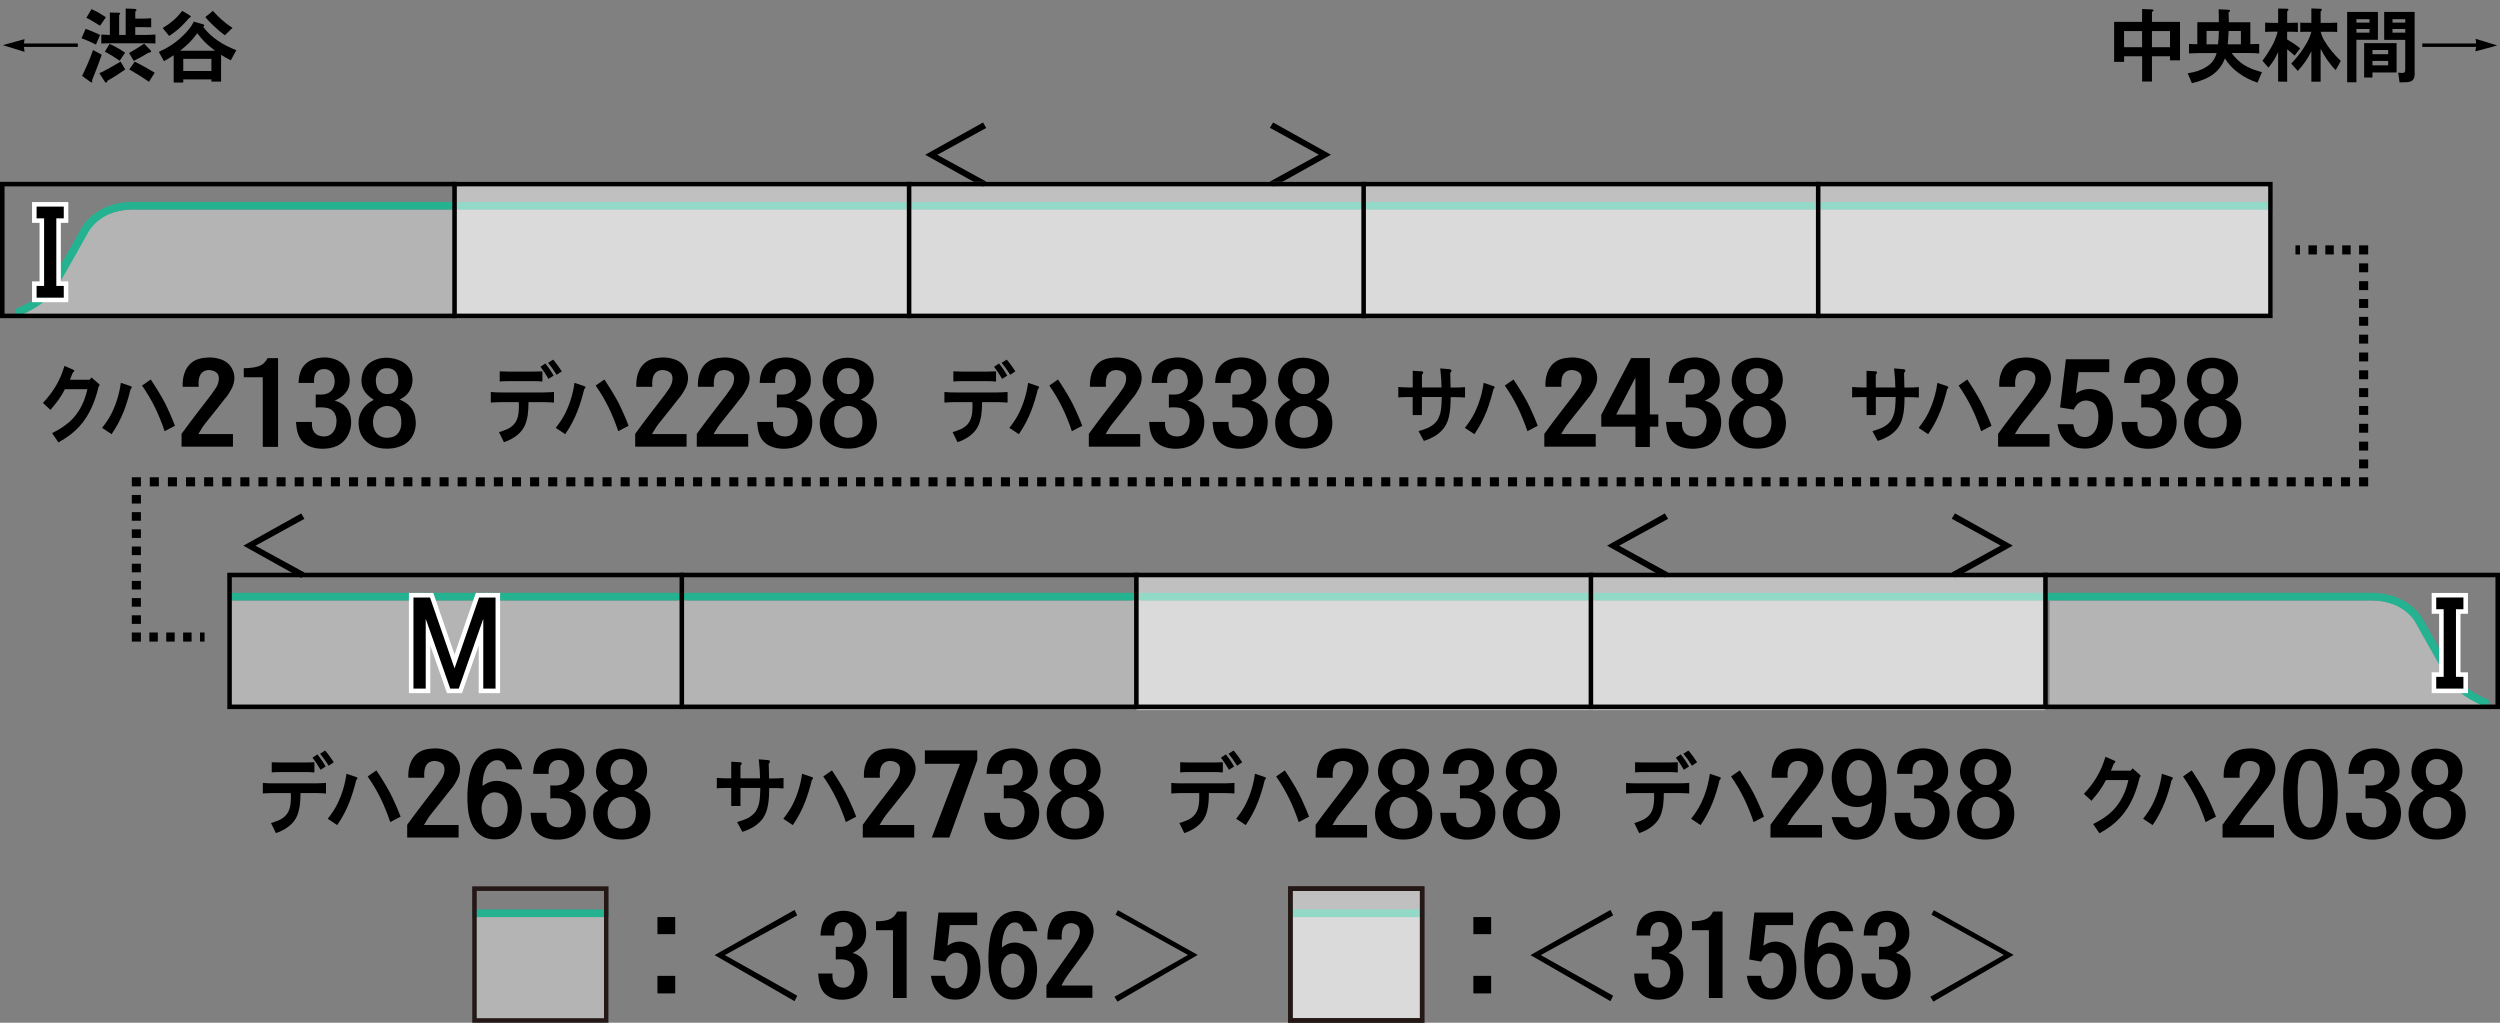 <?xml version="1.0" encoding="utf-8"?>
<!-- Generator: Adobe Illustrator 26.3.1, SVG Export Plug-In . SVG Version: 6.00 Build 0)  -->
<svg version="1.1" xmlns="http://www.w3.org/2000/svg" xmlns:xlink="http://www.w3.org/1999/xlink" x="0px" y="0px"
	 viewBox="0 0 550 225" style="enable-background:new 0 0 550 225;" xml:space="preserve">
<rect x="0" y="0" width="550" height="225" fill="#808080" stroke="none"/>
<style type="text/css">
	.st0{fill:#B4B4B5;}
	.st1{fill-rule:evenodd;clip-rule:evenodd;fill:#B4B4B5;}
	.st2{fill:#24B291;}
	.st3{opacity:0.5;fill-rule:evenodd;clip-rule:evenodd;fill:#FFFFFF;}
	.st4{fill-rule:evenodd;clip-rule:evenodd;fill:none;stroke:#000000;}
	.st5{fill:#231815;}
	.st6{fill:none;stroke:#000000;stroke-width:2;}
	.st7{fill:none;stroke:#000000;stroke-width:2;stroke-dasharray:1.857,1.857;}
	.st8{fill:none;stroke:#000000;stroke-width:2;stroke-dasharray:1.961,1.961;}
	.st9{fill:none;stroke:#000000;stroke-width:2;stroke-dasharray:1.992,1.992;}
	.st10{fill:none;stroke:#000000;stroke-width:2;stroke-dasharray:1.891,1.891;}
	.st11{fill:none;stroke:#FFFFFF;stroke-width:2;stroke-miterlimit:10;}
</style>
<g id="レイヤー_1">
	<g id="パンタ">
		<g>
			<g>
				<path d="M280.08,26.94l12.73,7.1l-12.73,7.1l-0.7-1.2l10.76-5.91l-10.76-5.91L280.08,26.94z"/>
			</g>
			<g>
				<path d="M216.97,39.95l-0.7,1.2l-12.73-7.1l12.73-7.1l0.7,1.2l-10.76,5.91L216.97,39.95z"/>
			</g>
		</g>
		<g>
			<g>
				<path d="M66.97,125.95l-0.7,1.2l-12.73-7.1l12.73-7.1l0.7,1.2l-10.76,5.91L66.97,125.95z"/>
			</g>
		</g>
		<g>
			<g>
				<path d="M430.08,112.94l12.73,7.1l-12.73,7.1l-0.7-1.2l10.76-5.91l-10.76-5.91L430.08,112.94z"/>
			</g>
			<g>
				<path d="M366.97,125.95l-0.7,1.2l-12.73-7.1l12.73-7.1l0.7,1.2l-10.76,5.91L366.97,125.95z"/>
			</g>
		</g>
	</g>
	<g id="塗り">
		<path class="st1" d="M100,46.1v23.24h100V46.1C200,46.1,121.65,46.1,100,46.1z"/>
		<path class="st1" d="M100,69.34V46.1c0,0-63.18,0-70.8,0s-10.42,5.17-10.42,5.17s-4.5,8.08-6.91,12.15s-7.62,5.91-7.62,5.91H100z"
			/>
		<path class="st1" d="M200,46.1v23.24h100V46.1C300,46.1,221.65,46.1,200,46.1z"/>
		<path class="st1" d="M300,46.1v23.24h100V46.1C400,46.1,321.65,46.1,300,46.1z"/>
		<path class="st1" d="M400,46.1v23.24h100V46.1C500,46.1,421.65,46.1,400,46.1z"/>
		<path class="st2" d="M198.75,46.1h-97.5c-0.69,0-1.25-0.38-1.25-0.84c0-0.46,0.56-0.84,1.25-0.84h97.5c0.69,0,1.25,0.38,1.25,0.84
			C200,45.72,199.44,46.1,198.75,46.1z"/>
		<path class="st2" d="M4.25,69.33c-0.36,0-0.71-0.2-0.85-0.54c-0.18-0.43,0.05-0.92,0.52-1.08c0.05-0.02,4.94-1.8,7.15-5.53
			c2.37-4.01,6.85-12.05,6.9-12.13c0.12-0.22,3.14-5.63,11.23-5.63H100c0.5,0,0.91,0.38,0.91,0.84c0,0.46-0.41,0.84-0.91,0.84H29.2
			c-6.93,0-9.51,4.52-9.61,4.71c-0.05,0.09-4.54,8.15-6.92,12.17c-2.54,4.29-7.86,6.21-8.09,6.29C4.47,69.31,4.36,69.33,4.25,69.33z
			"/>
		<path class="st2" d="M298.75,46.1h-97.5c-0.69,0-1.25-0.38-1.25-0.84c0-0.46,0.56-0.84,1.25-0.84h97.5c0.69,0,1.25,0.38,1.25,0.84
			C300,45.72,299.44,46.1,298.75,46.1z"/>
		<path class="st2" d="M398.75,46.1h-97.5c-0.69,0-1.25-0.38-1.25-0.84c0-0.46,0.56-0.84,1.25-0.84h97.5c0.69,0,1.25,0.38,1.25,0.84
			C400,45.72,399.44,46.1,398.75,46.1z"/>
		<path class="st2" d="M498.75,46.1h-97.5c-0.69,0-1.25-0.38-1.25-0.84c0-0.46,0.56-0.84,1.25-0.84h97.5c0.69,0,1.25,0.38,1.25,0.84
			C500,45.72,499.44,46.1,498.75,46.1z"/>
		<path class="st1" d="M50,132.1v23.24h100V132.1C150,132.1,71.65,132.1,50,132.1z"/>
		<path class="st1" d="M450.91,155.34V132.1c0,0,63.18,0,70.8,0c7.62,0,10.42,5.17,10.42,5.17s4.5,8.08,6.91,12.15
			c2.41,4.07,7.62,5.91,7.62,5.91H450.91z"/>
		<path class="st1" d="M150,132.1v23.24h100V132.1C250,132.1,171.65,132.1,150,132.1z"/>
		<path class="st1" d="M250,132.1v23.24h100V132.1C350,132.1,271.65,132.1,250,132.1z"/>
		<path class="st1" d="M350,132.1v23.24h100V132.1C450,132.1,371.65,132.1,350,132.1z"/>
		<path class="st2" d="M148.75,132.1h-97.5c-0.69,0-1.25-0.38-1.25-0.84c0-0.46,0.56-0.84,1.25-0.84h97.5
			c0.69,0,1.25,0.38,1.25,0.84C150,131.72,149.44,132.1,148.75,132.1z"/>
		<g>
			<path class="st1" d="M103.88,201.76V225h30v-23.24C133.88,201.76,110.37,201.76,103.88,201.76z"/>
			<path class="st2" d="M133.5,201.75h-29.25c-0.21,0-0.38-0.38-0.38-0.84c0-0.46,0.17-0.84,0.38-0.84h29.25
				c0.21,0,0.38,0.38,0.38,0.84C133.88,201.38,133.71,201.75,133.5,201.75z"/>
		</g>
		<g>
			<path class="st1" d="M283.38,201.76V225h30v-23.24C313.38,201.76,289.87,201.76,283.38,201.76z"/>
			<path class="st2" d="M313,201.75h-29.25c-0.21,0-0.38-0.38-0.38-0.84c0-0.46,0.17-0.84,0.38-0.84H313c0.21,0,0.38,0.38,0.38,0.84
				C313.38,201.38,313.21,201.75,313,201.75z"/>
		</g>
		<path class="st2" d="M546.66,155.33c0.36,0,0.71-0.21,0.85-0.54c0.18-0.43-0.05-0.92-0.52-1.08c-0.05-0.02-4.94-1.8-7.15-5.53
			c-2.37-4.01-6.85-12.05-6.9-12.13c-0.12-0.22-3.14-5.63-11.23-5.63h-70.8c-0.5,0-0.91,0.38-0.91,0.84c0,0.46,0.41,0.84,0.91,0.84
			h70.8c6.93,0,9.51,4.52,9.61,4.71c0.05,0.09,4.54,8.15,6.92,12.17c2.54,4.29,7.86,6.21,8.09,6.29
			C546.44,155.31,546.55,155.33,546.66,155.33z"/>
		<path class="st2" d="M248.75,132.1h-97.5c-0.69,0-1.25-0.38-1.25-0.84c0-0.46,0.56-0.84,1.25-0.84h97.5
			c0.69,0,1.25,0.38,1.25,0.84C250,131.72,249.44,132.1,248.75,132.1z"/>
		<path class="st2" d="M348.75,132.1h-97.5c-0.69,0-1.25-0.38-1.25-0.84c0-0.46,0.56-0.84,1.25-0.84h97.5
			c0.69,0,1.25,0.38,1.25,0.84C350,131.72,349.44,132.1,348.75,132.1z"/>
		<path class="st2" d="M448.75,132.1h-97.5c-0.69,0-1.25-0.38-1.25-0.84c0-0.46,0.56-0.84,1.25-0.84h97.5
			c0.69,0,1.25,0.38,1.25,0.84C450,131.72,449.44,132.1,448.75,132.1z"/>
		<rect x="283.38" y="195" class="st3" width="30" height="30"/>
		<rect x="250" y="126.23" class="st3" width="200" height="30"/>
		<rect x="100" y="40" class="st3" width="400" height="30"/>
	</g>
	<g id="編成外罫線">
		<g>
			<path d="M499,41v28H1V41H499 M500,40H0v30h500V40L500,40z"/>
		</g>
		<line class="st4" x1="100" y1="40" x2="100" y2="70"/>
		<line class="st4" x1="300" y1="40" x2="300" y2="70"/>
		<line class="st4" x1="200" y1="40" x2="200" y2="70"/>
		<line class="st4" x1="400" y1="40" x2="400" y2="70"/>
		<g>
			<path d="M549,127v28H51v-28H549 M550,126H50v30h500V126L550,126z"/>
		</g>
		<line class="st4" x1="250" y1="126" x2="250" y2="156"/>
		<line class="st4" x1="150" y1="126" x2="150" y2="156"/>
		<line class="st4" x1="350" y1="126" x2="350" y2="156"/>
		<line class="st4" x1="450" y1="126" x2="450" y2="156"/>
		<g>
			<path class="st5" d="M132.88,196v28h-28v-28H132.88 M133.88,195h-30v30h30V195L133.88,195z"/>
		</g>
		<g>
			<path class="st5" d="M312.38,196v28h-28v-28H312.38 M313.38,195h-30v30h30V195L313.38,195z"/>
		</g>
		<g>
			<g>
				<line class="st6" x1="505" y1="54.98" x2="506" y2="54.98"/>
				<line class="st7" x1="507.86" y1="54.98" x2="518.07" y2="54.98"/>
				<polyline class="st6" points="519,54.98 520,54.98 520,55.98 				"/>
				<line class="st8" x1="520" y1="57.94" x2="520" y2="104.02"/>
				<polyline class="st6" points="520,105 520,106 519,106 				"/>
				<line class="st9" x1="517.01" y1="106" x2="32" y2="106"/>
				<polyline class="st6" points="31,106 30,106 30,107 				"/>
				<line class="st10" x1="30" y1="108.89" x2="30" y2="138.2"/>
				<polyline class="st6" points="30,139.15 30,140.15 31,140.15 				"/>
				<line class="st7" x1="32.86" y1="140.15" x2="43.07" y2="140.15"/>
				<line class="st6" x1="44" y1="140.15" x2="45" y2="140.15"/>
			</g>
		</g>
		<g>
			<path class="st5" d="M312.38,196v28h-28v-28H312.38 M313.38,195h-30v30h30V195L313.38,195z"/>
		</g>
	</g>
	<g id="テキスト">
		<g>
			<path class="st11" d="M8.05,45.45h5.98v2.58h-1.64v14.88h1.64v2.58H8.05v-2.58H9.7V48.03H8.05V45.45z"/>
		</g>
		<g>
			<path d="M8.05,45.45h5.98v2.58h-1.64v14.88h1.64v2.58H8.05v-2.58H9.7V48.03H8.05V45.45z"/>
		</g>
		<g>
			<g>
				<path d="M465.11,13.62V4.81h6.15V1.98l2.13,0.09c0.49,0.05,0.5,0.24,0.04,0.58v2.16h6.17v8.47h-2.2v-0.9h-3.97v5.55h-2.16v-5.55
					h-3.97v1.23H465.11z M467.29,10.39h3.97V6.84h-3.97V10.39z M473.43,10.39h3.97V6.84h-3.97V10.39z"/>
				<path d="M487.66,11.67h-3.67l-1.55,0.05l-0.86,0.04V9.67c0.61,0.04,1.22,0.05,1.83,0.05V4.88h4.73c0.01-0.46,0.01-0.93,0-1.42
					c0-0.45-0.01-0.92-0.04-1.42l2.16,0.11c0.48,0.04,0.49,0.23,0.04,0.58v0.37l0.04,1.09v0.7h4.73v4.83c0.19,0,0.4-0.01,0.65-0.02
					c0.14,0,0.36-0.01,0.65-0.02c0.15,0,0.26,0,0.33,0c0.12-0.01,0.22-0.02,0.32-0.02v2.09c-0.42-0.02-0.82-0.05-1.2-0.07
					c-0.43-0.01-0.84-0.02-1.21-0.02h-3.66c0.86,1.14,1.74,1.99,2.65,2.57c0.57,0.36,1.22,0.69,1.95,0.98
					c0.32,0.12,0.66,0.23,1.04,0.35c0.33,0.12,0.67,0.22,1.04,0.32l-0.98,2.3c-1.62-0.54-3.06-1.29-4.34-2.25
					c-1.17-0.89-2.12-1.92-2.83-3.09c-0.5,1.38-1.32,2.51-2.44,3.39c-0.64,0.5-1.41,0.93-2.3,1.28c-0.39,0.15-0.8,0.3-1.25,0.46
					c-0.38,0.12-0.8,0.23-1.27,0.33l-0.93-2.18c0.4-0.07,0.76-0.14,1.09-0.21c0.39-0.08,0.74-0.18,1.07-0.28
					c0.75-0.26,1.42-0.57,2-0.95C486.57,13.99,487.31,12.98,487.66,11.67z M485.45,9.75h2.51c0.13-0.93,0.19-1.9,0.19-2.94h-2.71
					V9.75z M490.1,9.75h2.9V6.82h-2.71c-0.01,0.47-0.04,0.96-0.07,1.46C490.19,8.75,490.15,9.24,490.1,9.75z"/>
				<path d="M498.33,7.03V4.97l0.63,0.04l0.79,0.02h1.44V1.88l1.99,0.04c0.18,0,0.27,0.06,0.28,0.18c0,0.11-0.08,0.23-0.23,0.37
					c-0.02,0.02-0.04,0.04-0.05,0.05v2.51h0.93c0.48,0,0.96-0.02,1.42-0.05v2.06l-0.62-0.04l-0.81-0.02h-0.93v1.69
					c0.59,0.35,1.08,0.66,1.48,0.93c0.52,0.35,0.98,0.7,1.39,1.05l-1.23,1.58c-0.54-0.5-1.08-0.96-1.63-1.37v7.12l-1.99-0.04v-6.47
					c-0.15,0.33-0.29,0.61-0.42,0.84c-0.16,0.3-0.32,0.58-0.46,0.83c-0.34,0.54-0.76,1.12-1.25,1.74l-1.32-1.51
					c0.4-0.56,0.74-1.05,1.04-1.48c0.36-0.56,0.68-1.09,0.95-1.58c0.32-0.55,0.58-1.09,0.79-1.62c0.25-0.59,0.43-1.16,0.56-1.72
					h-1.34l-0.79,0.02L498.33,7.03z M506.06,7.03V4.97c0.47,0.04,0.94,0.05,1.42,0.05h1.02V1.86l2,0.07
					c0.22,0.01,0.32,0.09,0.3,0.25c-0.02,0.11-0.11,0.23-0.26,0.39v2.46h2.23c0.47,0,0.94-0.02,1.41-0.05v2.06
					c-0.47-0.04-0.94-0.05-1.41-0.05h-2.23c0.18,0.66,0.42,1.27,0.74,1.83c0.47,0.81,1.03,1.62,1.69,2.43
					c0.57,0.69,1.24,1.41,2,2.16l-1.12,2.02c-0.64-0.64-1.25-1.38-1.83-2.21c-0.52-0.73-1.01-1.55-1.48-2.46v7.21h-2.04v-6.7
					c-0.42,0.87-0.88,1.66-1.39,2.37c-0.18,0.26-0.39,0.54-0.65,0.86c-0.15,0.18-0.39,0.45-0.7,0.83c-0.07,0.09-0.15,0.19-0.23,0.28
					l-1.46-1.62c0.96-1,1.85-2.1,2.67-3.32c0.57-0.86,1.02-1.67,1.34-2.44c0.15-0.33,0.29-0.74,0.42-1.23h-1.02
					C507,6.98,506.53,6.99,506.06,7.03z"/>
				<path d="M516.37,18.1V2.63h6.77v6.12h-4.73v9.35H516.37z M518.41,4.97h2.88V4.22h-2.88V4.97z M518.41,7.19h2.88V6.38h-2.88V7.19
					z M520.11,9.49h7.14v6.45h-5.31v1.11h-1.83V9.49z M521.94,11.92h3.46V11h-3.46V11.92z M521.94,14.38h3.46v-0.98h-3.46V14.38z
					 M524.52,8.77V2.63h6.7v13.29c0,0.02,0,0.06,0,0.12c0,0.16,0,0.29,0,0.39c0,0.14-0.01,0.27-0.04,0.39
					c-0.04,0.29-0.13,0.52-0.28,0.69c-0.16,0.22-0.42,0.38-0.77,0.47c-0.14,0.04-0.3,0.06-0.47,0.09c-0.12,0.01-0.27,0.02-0.46,0.02
					l-0.76,0.02l-0.53,0.02l-0.3-2.14c0.06,0,0.16,0.01,0.3,0.02c0.25,0.02,0.43,0.04,0.54,0.04c0.21,0,0.37-0.03,0.47-0.09
					c0.12-0.06,0.19-0.18,0.21-0.35c0.02-0.09,0.03-0.24,0.02-0.44c0-0.06,0-0.1,0-0.12V8.77H524.52z M526.35,4.97h2.81V4.22h-2.81
					V4.97z M526.35,7.19h2.81V6.38h-2.81V7.19z"/>
				<path d="M532.9,9.56h11.85l-0.12-1.02L549.4,10l-4.82,1.3l0.16-0.98H532.9V9.56z"/>
			</g>
		</g>
		<g>
			<g>
				<path d="M5.26,10.32l0.14,1.09L0.62,9.93L5.4,8.61L5.27,9.56h11.85v0.76H5.26z"/>
				<path d="M17.93,8.42l0.91-2.07c0.47,0.16,0.95,0.35,1.44,0.56c0.45,0.18,0.91,0.38,1.41,0.62l0.33,0.16l-0.91,2.11l-0.26-0.11
					c-0.5-0.26-0.98-0.48-1.44-0.67C18.9,8.78,18.41,8.58,17.93,8.42z M20.46,11l1.92,1.04c-0.11,0.32-0.23,0.66-0.37,1.04
					c-0.11,0.33-0.23,0.68-0.37,1.05c-0.05,0.14-0.1,0.28-0.16,0.4c-0.18,0.46-0.35,0.91-0.53,1.37c-0.19,0.52-0.37,0.97-0.54,1.37
					l-0.16,0.39c0.15,0.5-0.01,0.6-0.47,0.28l-1.72-1.23c0.25-0.5,0.45-0.94,0.62-1.32c0.22-0.48,0.42-0.93,0.6-1.34
					c0.23-0.57,0.45-1.08,0.63-1.51C20.11,12,20.3,11.48,20.46,11z M19,3.92L20.13,2c0.46,0.21,0.93,0.45,1.42,0.7
					c0.41,0.25,0.86,0.52,1.35,0.83l0.39,0.26l-1.27,1.86L21.74,5.5l-0.63-0.4c-0.39-0.23-0.73-0.44-1.04-0.62
					C19.7,4.26,19.34,4.07,19,3.92z M26.53,13.55l1.02,1.74c-0.71,0.49-1.35,0.91-1.9,1.27c-0.69,0.45-1.34,0.83-1.95,1.16
					c-0.2,0.52-0.42,0.59-0.67,0.21l-1.16-1.83c0.68-0.3,1.38-0.66,2.11-1.07c0.63-0.35,1.32-0.74,2.06-1.18L26.53,13.55z
					 M22.29,9.58V7.61c0.27,0.01,0.59,0.02,0.95,0.04c0.13,0.01,0.29,0.02,0.47,0.02c0.11,0,0.26,0.01,0.46,0.02V2.76l1.92,0.04
					c0.21,0,0.32,0.06,0.33,0.19c0.01,0.11-0.06,0.22-0.21,0.33v4.36h1.44v-5.8l1.93,0.07c0.27,0.01,0.42,0.08,0.44,0.21
					s-0.06,0.26-0.26,0.4v1.53h2.09c0.14,0,0.29-0.01,0.44-0.02c0.08,0,0.23-0.01,0.44-0.02c0.23-0.02,0.41-0.04,0.53-0.04v2
					c-0.11,0-0.26-0.01-0.46-0.02C32.59,6,32.43,5.99,32.33,5.99C32.16,5.98,32,5.97,31.85,5.97h-2.09v1.71h2.44
					c0.16,0,0.36-0.01,0.6-0.02c0.13,0,0.33-0.01,0.6-0.02c0.16-0.01,0.29-0.02,0.39-0.02c0.14-0.01,0.28-0.02,0.4-0.02v1.97
					c-0.11,0-0.22-0.01-0.35-0.02c-0.07,0-0.18,0-0.32,0c-0.16-0.01-0.28-0.02-0.35-0.02c-0.12,0-0.22,0-0.32,0
					c-0.25-0.01-0.46-0.02-0.65-0.02h-7.93c-0.19,0-0.41,0.01-0.67,0.02c-0.09,0-0.2,0-0.32,0c-0.08,0-0.19,0.01-0.33,0.02
					c-0.15,0-0.26,0-0.33,0C22.49,9.57,22.38,9.58,22.29,9.58z M23.08,11.37l1.02-1.71c0.26,0.11,0.53,0.24,0.83,0.4
					c0.14,0.06,0.28,0.13,0.42,0.21s0.28,0.16,0.4,0.23s0.25,0.13,0.37,0.19c0.23,0.14,0.47,0.29,0.7,0.44
					c0.26,0.16,0.49,0.32,0.7,0.46l-1.2,1.78l-0.19-0.14c-0.45-0.3-0.94-0.63-1.49-0.98c-0.25-0.13-0.51-0.28-0.79-0.46
					C23.6,11.65,23.34,11.51,23.08,11.37z M31.71,9.6l1.37,1.42c0.18,0.2,0.21,0.35,0.11,0.44c-0.09,0.08-0.25,0.12-0.47,0.11
					c-0.45,0.28-0.94,0.57-1.48,0.86c-0.42,0.25-0.93,0.52-1.51,0.81l-0.3,0.16l-1.04-1.74l0.3-0.18c0.5-0.28,0.97-0.55,1.39-0.81
					c0.47-0.29,0.91-0.58,1.34-0.86L31.71,9.6z M28.44,15.27l1.21-1.71l0.6,0.3c0.63,0.33,1.28,0.68,1.93,1.05
					c0.6,0.33,1.22,0.69,1.86,1.09L32.78,18l-0.37-0.25c-0.61-0.42-1.26-0.85-1.95-1.28C29.84,16.09,29.17,15.7,28.44,15.27z"/>
				<path d="M51.99,11.04l-1.21,2.23c-0.41-0.21-0.77-0.4-1.09-0.58c-0.38-0.22-0.73-0.43-1.05-0.63v5.89h-2.13v-0.49h-6.19v0.7
					h-2.11v-6.01c-0.32,0.2-0.67,0.42-1.05,0.67c-0.19,0.11-0.37,0.21-0.54,0.32c-0.18,0.09-0.36,0.2-0.54,0.32l-1.14-2.04
					c0.27-0.13,0.51-0.25,0.72-0.37c0.26-0.13,0.5-0.25,0.74-0.35c0.52-0.29,0.97-0.57,1.37-0.83c1.16-0.77,2.25-1.72,3.27-2.83
					c0.23-0.27,0.45-0.52,0.63-0.76c0.22-0.27,0.41-0.53,0.56-0.79c0.06-0.09,0.15-0.26,0.28-0.49c0.06-0.12,0.1-0.2,0.12-0.25
					l2.07,0.6c0.18,0.06,0.26,0.15,0.25,0.26c-0.02,0.11-0.11,0.21-0.26,0.3c0.88,1.16,1.97,2.19,3.29,3.08
					C49.16,9.79,50.5,10.47,51.99,11.04z M37.21,7.91L35.8,6.17c0.07-0.05,0.14-0.09,0.21-0.14c0.2-0.13,0.39-0.25,0.56-0.37
					c0.21-0.14,0.4-0.26,0.56-0.37c0.4-0.29,0.75-0.57,1.05-0.83c0.55-0.47,1.19-1.15,1.92-2.06l1.65,0.98
					c0.34,0.22,0.29,0.42-0.14,0.58c-0.73,0.83-1.34,1.48-1.83,1.95C39.07,6.59,38.21,7.25,37.21,7.91z M39.62,11.16h7.68
					c-0.46-0.35-0.83-0.65-1.11-0.9c-0.41-0.33-0.77-0.64-1.07-0.95c-0.5-0.49-1.08-1.16-1.72-2c-0.61,0.83-1.21,1.54-1.79,2.13
					C40.98,10.04,40.32,10.61,39.62,11.16z M40.32,15.62h6.19v-2.67h-6.19V15.62z M45.17,3.76l1.67-1.37
					c0.57,0.66,1.2,1.29,1.88,1.9c0.75,0.67,1.56,1.28,2.43,1.85l-1.69,1.62c-0.4-0.29-0.8-0.61-1.21-0.95
					c-0.34-0.29-0.73-0.64-1.16-1.05l-0.02-0.02c-0.45-0.42-0.77-0.74-0.98-0.95C45.73,4.42,45.43,4.08,45.17,3.76z"/>
			</g>
		</g>
		<g>
			<path d="M14.27,85.65c-0.41,0.8-0.84,1.52-1.3,2.16c-0.26,0.38-0.56,0.78-0.91,1.2c-0.26,0.33-0.58,0.71-0.96,1.17l-1.66-1.54
				c0.58-0.6,1.07-1.17,1.47-1.71c0.48-0.61,0.91-1.24,1.29-1.88c0.42-0.68,0.79-1.4,1.13-2.18c0.3-0.74,0.59-1.53,0.86-2.37
				l1.94,0.85c0.18,0.06,0.24,0.16,0.19,0.3c-0.03,0.11-0.13,0.22-0.29,0.32l-0.19,0.43l-0.25,0.64l-0.22,0.51h4.36l0.39-0.51
				l1.54,1.33c0.32,0.25,0.32,0.49,0.02,0.71c-0.29,1.28-0.65,2.44-1.07,3.5c-0.45,1.17-0.98,2.23-1.59,3.19
				c-0.96,1.52-2.15,2.81-3.57,3.89c-0.37,0.28-0.79,0.57-1.27,0.88c-0.2,0.12-0.42,0.26-0.66,0.39c-0.21,0.15-0.43,0.29-0.66,0.41
				l-1.4-2.05c0.46-0.24,0.89-0.46,1.27-0.68c0.44-0.25,0.85-0.51,1.22-0.77c0.86-0.59,1.6-1.23,2.22-1.92
				c0.91-1.01,1.68-2.27,2.3-3.76c0.29-0.75,0.55-1.6,0.76-2.54H14.27z"/>
			<path d="M22.46,94.13c0.44-0.56,0.83-1.11,1.18-1.63c0.38-0.58,0.72-1.16,1-1.75c0.99-2.07,1.64-4.24,1.94-6.52l2.13,0.71
				c0.38,0.13,0.39,0.35,0.02,0.68c-0.21,0.86-0.43,1.67-0.66,2.42c-0.26,0.84-0.53,1.63-0.81,2.37c-0.7,1.79-1.6,3.5-2.71,5.11
				L22.46,94.13z M36.21,94.86c-0.16-0.48-0.31-0.92-0.46-1.33c-0.17-0.45-0.34-0.88-0.51-1.3c-0.36-0.91-0.74-1.77-1.13-2.56
				c-0.78-1.6-1.73-3.22-2.86-4.85l1.91-1.33c0.61,0.91,1.14,1.74,1.59,2.48c0.55,0.89,1.04,1.74,1.47,2.56
				c0.39,0.76,0.79,1.61,1.2,2.54c0.17,0.4,0.35,0.83,0.56,1.3c0.16,0.39,0.33,0.82,0.51,1.3L36.21,94.86z"/>
			<path d="M39.94,98.26v-2.81c1-1.39,2.09-2.84,3.25-4.36c1.11-1.45,2.22-2.9,3.33-4.33c0.02-0.03,0.04-0.06,0.05-0.08
				c0.29-0.38,0.5-0.68,0.63-0.9c0.25-0.33,0.45-0.64,0.57-0.93c0.35-0.73,0.46-1.43,0.33-2.08c-0.13-0.6-0.57-1.02-1.34-1.25
				c-0.75-0.2-1.41-0.13-1.99,0.2c-0.51,0.32-0.84,0.83-0.98,1.53c-0.05,0.27-0.09,0.58-0.11,0.95c0,0.22,0.01,0.52,0.03,0.9h-3.52
				c-0.02-0.53,0-1.04,0.05-1.53c0.07-0.55,0.19-1.05,0.35-1.5c0.36-1.07,0.97-1.9,1.8-2.48c0.75-0.52,1.71-0.82,2.9-0.9
				c1.07-0.12,2.1-0.02,3.09,0.3c1.15,0.33,2.01,1,2.6,2c0.55,0.95,0.71,1.98,0.49,3.08c-0.09,0.52-0.31,1.09-0.66,1.7
				c-0.24,0.45-0.57,0.98-1.01,1.58c-0.05,0.03-0.1,0.08-0.14,0.13c-0.62,0.8-1.26,1.61-1.91,2.43l-2.1,2.63
				c-0.47,0.58-0.84,1.06-1.09,1.43c-0.35,0.55-0.66,1.06-0.93,1.53h7.62v2.76H39.94z"/>
			<path d="M53.63,83v-2c0.62,0,1.14-0.03,1.56-0.08c0.56-0.05,1.08-0.15,1.56-0.3c0.93-0.28,1.63-0.89,2.1-1.83h2.32v19.52h-3.36
				V83H53.63z"/>
			<path d="M65.68,84.23c0.02-0.73,0.1-1.35,0.25-1.85c0.15-0.65,0.4-1.23,0.77-1.73c0.78-1.04,1.94-1.67,3.47-1.9
				c1.46-0.25,2.82-0.08,4.1,0.53c0.86,0.42,1.52,1.04,1.99,1.85c0.46,0.77,0.68,1.61,0.68,2.53c0.02,1.07-0.27,1.98-0.87,2.73
				c-0.53,0.67-1.34,1.25-2.43,1.75c1.95,0.55,3.11,1.7,3.47,3.43c0.27,1.24,0.16,2.47-0.33,3.71c-0.56,1.3-1.44,2.24-2.62,2.81
				c-1.08,0.48-2.29,0.69-3.63,0.63c-1.38-0.07-2.52-0.43-3.42-1.1c-0.71-0.5-1.23-1.24-1.56-2.2c-0.13-0.37-0.23-0.8-0.3-1.3
				c-0.05-0.35-0.1-0.79-0.14-1.3h3.52c-0.05,0.8,0.04,1.45,0.3,1.95c0.33,0.63,0.87,1.03,1.64,1.18c0.91,0.18,1.68,0.03,2.32-0.48
				c0.56-0.45,0.92-1.12,1.07-2c0.16-0.9,0.08-1.69-0.25-2.35c-0.36-0.77-1-1.24-1.91-1.4c-0.36-0.07-0.76-0.1-1.17-0.1
				c-0.35-0.02-0.74,0-1.17,0.05v-2.88c0.42,0.02,0.75,0.02,0.98,0.02c0.38,0,0.71-0.02,0.98-0.08c0.73-0.13,1.27-0.45,1.64-0.95
				c0.56-0.83,0.71-1.78,0.44-2.83c-0.13-0.53-0.37-0.95-0.74-1.25c-0.36-0.33-0.84-0.5-1.42-0.5c-0.98,0-1.67,0.42-2.05,1.25
				c-0.18,0.52-0.25,1.12-0.19,1.8H65.68z"/>
			<path d="M87.9,87.91c1.95,0.79,3.09,2.02,3.42,3.71c0.27,1.3,0.18,2.53-0.27,3.68c-0.51,1.27-1.38,2.18-2.6,2.73
				c-1.24,0.55-2.58,0.77-4.02,0.65c-1.51-0.12-2.75-0.6-3.72-1.45c-1.08-0.94-1.68-2.15-1.8-3.66c-0.13-1.5,0.26-2.81,1.17-3.91
				c0.47-0.63,1.19-1.2,2.16-1.7c-2.31-1.42-3.15-3.32-2.51-5.71c0.38-1.4,1.28-2.41,2.7-3.03c1.33-0.57,2.77-0.67,4.32-0.3
				c0.98,0.22,1.8,0.6,2.46,1.15c0.73,0.6,1.19,1.33,1.39,2.18c0.22,0.9,0.21,1.79-0.03,2.66c-0.27,0.95-0.78,1.72-1.53,2.3
				c-0.16,0.13-0.44,0.31-0.82,0.53C88.08,87.82,87.98,87.88,87.9,87.91z M82.06,92.85c0,0.99,0.25,1.8,0.77,2.43
				c0.58,0.7,1.38,1.04,2.4,1.03c1.06-0.02,1.85-0.36,2.38-1.03c0.47-0.6,0.7-1.41,0.68-2.43c0-0.65-0.09-1.2-0.27-1.65
				c-0.22-0.55-0.57-0.99-1.07-1.33c-1.17-0.75-2.34-0.75-3.52,0c-0.46,0.33-0.8,0.78-1.04,1.33
				C82.18,91.68,82.07,92.23,82.06,92.85z M82.68,83.83c0.04,0.82,0.24,1.47,0.6,1.95c0.46,0.6,1.08,0.91,1.89,0.93
				c0.84,0.02,1.48-0.28,1.91-0.9c0.36-0.5,0.55-1.16,0.55-1.98c-0.02-0.83-0.19-1.49-0.52-1.95C86.67,81.29,86.03,81,85.17,81
				c-0.84-0.02-1.48,0.28-1.94,0.88C82.85,82.37,82.67,83.02,82.68,83.83z"/>
		</g>
		<g>
			<path d="M116.27,88.47c0,0.26-0.01,0.51-0.02,0.73c0,0.25-0.01,0.5-0.02,0.73c-0.03,0.54-0.08,1.02-0.14,1.45
				c-0.09,0.51-0.2,0.98-0.32,1.41c-0.15,0.49-0.34,0.93-0.57,1.32c-0.43,0.74-1.06,1.4-1.89,1.97c-0.74,0.51-1.56,0.91-2.45,1.2
				l-1.08-2.22c0.2-0.06,0.38-0.11,0.54-0.15c0.2-0.06,0.38-0.13,0.54-0.21c0.41-0.14,0.76-0.29,1.07-0.45
				c0.76-0.43,1.31-0.98,1.66-1.67c0.26-0.5,0.43-1.17,0.52-2.01c0.02-0.33,0.04-0.68,0.05-1.07c0-0.33-0.01-0.67-0.02-1.03h-3.84
				c-0.26,0-0.55,0.01-0.88,0.02c-0.14,0.01-0.28,0.02-0.44,0.02c-0.09,0.01-0.24,0.02-0.44,0.02c-0.24,0.03-0.42,0.04-0.56,0.04
				v-2.33c0.41,0.02,0.79,0.05,1.17,0.08c0.39,0.01,0.78,0.02,1.15,0.02h9.25l1.32-0.04l1.01-0.06v2.33l-0.98-0.06l-1.35-0.04
				H116.27z M109.94,81.69c0.09,0,0.2,0.01,0.32,0.02c0.08,0,0.19,0,0.32,0c0.14,0.01,0.24,0.02,0.3,0.02c0.12,0,0.23,0,0.32,0
				c0.24,0.01,0.45,0.02,0.64,0.02h5.58c0.2,0,0.42-0.01,0.66-0.02c0.1,0,0.21,0,0.32,0c0.08,0,0.19-0.01,0.32-0.02
				c0.27-0.01,0.47-0.02,0.61-0.02v2.24c-0.19-0.01-0.35-0.02-0.47-0.02c-0.17-0.01-0.33-0.03-0.47-0.04
				c-0.35-0.01-0.67-0.02-0.96-0.02h-5.58c-0.28,0-0.6,0.01-0.95,0.02c-0.14,0.01-0.28,0.02-0.44,0.02
				c-0.1,0.01-0.26,0.03-0.47,0.04c-0.02,0-0.04,0-0.05,0V81.69z M120.66,83.36l-0.25-0.43c-0.41-0.71-0.91-1.46-1.51-2.24
				l1.07-0.73c0.65,0.78,1.26,1.67,1.83,2.67L120.66,83.36z M122.46,82.46l-0.22-0.34c-0.6-0.94-1.16-1.7-1.67-2.29l1.1-0.71
				l0.27,0.28c0.35,0.45,0.64,0.83,0.86,1.13c0.29,0.41,0.56,0.8,0.79,1.17L122.46,82.46z"/>
			<path d="M122.26,94.13c0.44-0.56,0.83-1.11,1.18-1.63c0.38-0.58,0.72-1.16,1-1.75c0.99-2.07,1.64-4.24,1.94-6.52l2.13,0.71
				c0.38,0.13,0.39,0.35,0.02,0.68c-0.21,0.86-0.43,1.67-0.66,2.42c-0.26,0.84-0.53,1.63-0.81,2.37c-0.7,1.79-1.6,3.5-2.71,5.11
				L122.26,94.13z M136.01,94.86c-0.16-0.48-0.31-0.92-0.46-1.33c-0.17-0.45-0.34-0.88-0.51-1.3c-0.36-0.91-0.74-1.77-1.13-2.56
				c-0.78-1.6-1.73-3.22-2.86-4.85l1.91-1.33c0.61,0.91,1.14,1.74,1.59,2.48c0.55,0.89,1.04,1.74,1.47,2.56
				c0.39,0.76,0.79,1.61,1.2,2.54c0.17,0.4,0.35,0.83,0.56,1.3c0.16,0.39,0.33,0.82,0.51,1.3L136.01,94.86z"/>
			<path d="M139.74,98.26v-2.81c1-1.39,2.09-2.84,3.25-4.36c1.11-1.45,2.22-2.9,3.33-4.33c0.02-0.03,0.04-0.06,0.05-0.08
				c0.29-0.38,0.5-0.68,0.63-0.9c0.25-0.33,0.45-0.64,0.57-0.93c0.35-0.73,0.46-1.43,0.33-2.08c-0.13-0.6-0.57-1.02-1.34-1.25
				c-0.75-0.2-1.41-0.13-1.99,0.2c-0.51,0.32-0.84,0.83-0.98,1.53c-0.05,0.27-0.09,0.58-0.11,0.95c0,0.22,0.01,0.52,0.03,0.9h-3.52
				c-0.02-0.53,0-1.04,0.05-1.53c0.07-0.55,0.19-1.05,0.35-1.5c0.36-1.07,0.97-1.9,1.8-2.48c0.75-0.52,1.71-0.82,2.9-0.9
				c1.07-0.12,2.1-0.02,3.09,0.3c1.15,0.33,2.01,1,2.6,2c0.55,0.95,0.71,1.98,0.49,3.08c-0.09,0.52-0.31,1.09-0.66,1.7
				c-0.24,0.45-0.57,0.98-1.01,1.58c-0.05,0.03-0.1,0.08-0.14,0.13c-0.62,0.8-1.26,1.61-1.91,2.43l-2.1,2.63
				c-0.47,0.58-0.84,1.06-1.09,1.43c-0.35,0.55-0.66,1.06-0.93,1.53h7.62v2.76H139.74z"/>
			<path d="M153.29,98.26v-2.81c1-1.39,2.09-2.84,3.25-4.36c1.11-1.45,2.22-2.9,3.33-4.33c0.02-0.03,0.04-0.06,0.05-0.08
				c0.29-0.38,0.5-0.68,0.63-0.9c0.25-0.33,0.45-0.64,0.57-0.93c0.35-0.73,0.46-1.43,0.33-2.08c-0.13-0.6-0.57-1.02-1.34-1.25
				c-0.75-0.2-1.41-0.13-1.99,0.2c-0.51,0.32-0.84,0.83-0.98,1.53c-0.05,0.27-0.09,0.58-0.11,0.95c0,0.22,0.01,0.52,0.03,0.9h-3.52
				c-0.02-0.53,0-1.04,0.05-1.53c0.07-0.55,0.19-1.05,0.35-1.5c0.36-1.07,0.97-1.9,1.8-2.48c0.75-0.52,1.71-0.82,2.9-0.9
				c1.07-0.12,2.1-0.02,3.09,0.3c1.15,0.33,2.01,1,2.6,2c0.55,0.95,0.71,1.98,0.49,3.08c-0.09,0.52-0.31,1.09-0.66,1.7
				c-0.24,0.45-0.57,0.98-1.01,1.58c-0.05,0.03-0.1,0.08-0.14,0.13c-0.62,0.8-1.26,1.61-1.91,2.43l-2.1,2.63
				c-0.47,0.58-0.84,1.06-1.09,1.43c-0.35,0.55-0.66,1.06-0.93,1.53h7.62v2.76H153.29z"/>
			<path d="M167.13,84.23c0.02-0.73,0.1-1.35,0.25-1.85c0.15-0.65,0.4-1.23,0.77-1.73c0.78-1.04,1.94-1.67,3.47-1.9
				c1.46-0.25,2.82-0.08,4.1,0.53c0.86,0.42,1.52,1.04,1.99,1.85c0.46,0.77,0.68,1.61,0.68,2.53c0.02,1.07-0.27,1.98-0.87,2.73
				c-0.53,0.67-1.34,1.25-2.43,1.75c1.95,0.55,3.11,1.7,3.47,3.43c0.27,1.24,0.16,2.47-0.33,3.71c-0.56,1.3-1.44,2.24-2.62,2.81
				c-1.08,0.48-2.29,0.69-3.63,0.63c-1.38-0.07-2.52-0.43-3.42-1.1c-0.71-0.5-1.23-1.24-1.56-2.2c-0.13-0.37-0.23-0.8-0.3-1.3
				c-0.05-0.35-0.1-0.79-0.14-1.3h3.52c-0.05,0.8,0.04,1.45,0.3,1.95c0.33,0.63,0.87,1.03,1.64,1.18c0.91,0.18,1.68,0.03,2.32-0.48
				c0.56-0.45,0.92-1.12,1.07-2c0.16-0.9,0.08-1.69-0.25-2.35c-0.36-0.77-1-1.24-1.91-1.4c-0.36-0.07-0.76-0.1-1.17-0.1
				c-0.35-0.02-0.74,0-1.17,0.05v-2.88c0.42,0.02,0.75,0.02,0.98,0.02c0.38,0,0.71-0.02,0.98-0.08c0.73-0.13,1.27-0.45,1.64-0.95
				c0.56-0.83,0.71-1.78,0.44-2.83c-0.13-0.53-0.37-0.95-0.74-1.25c-0.36-0.33-0.84-0.5-1.42-0.5c-0.98,0-1.67,0.42-2.05,1.25
				c-0.18,0.52-0.25,1.12-0.19,1.8H167.13z"/>
			<path d="M189.36,87.91c1.95,0.79,3.09,2.02,3.42,3.71c0.27,1.3,0.18,2.53-0.27,3.68c-0.51,1.27-1.38,2.18-2.6,2.73
				c-1.24,0.55-2.58,0.77-4.02,0.65c-1.51-0.12-2.75-0.6-3.72-1.45c-1.08-0.94-1.68-2.15-1.8-3.66c-0.13-1.5,0.26-2.81,1.17-3.91
				c0.47-0.63,1.19-1.2,2.16-1.7c-2.31-1.42-3.15-3.32-2.51-5.71c0.38-1.4,1.28-2.41,2.7-3.03c1.33-0.57,2.77-0.67,4.32-0.3
				c0.98,0.22,1.8,0.6,2.46,1.15c0.73,0.6,1.19,1.33,1.39,2.18c0.22,0.9,0.21,1.79-0.03,2.66c-0.27,0.95-0.78,1.72-1.53,2.3
				c-0.16,0.13-0.44,0.31-0.82,0.53C189.54,87.82,189.43,87.88,189.36,87.91z M183.51,92.85c0,0.99,0.25,1.8,0.77,2.43
				c0.58,0.7,1.38,1.04,2.4,1.03c1.06-0.02,1.85-0.36,2.38-1.03c0.47-0.6,0.7-1.41,0.68-2.43c0-0.65-0.09-1.2-0.27-1.65
				c-0.22-0.55-0.57-0.99-1.07-1.33c-1.17-0.75-2.34-0.75-3.52,0c-0.46,0.33-0.8,0.78-1.04,1.33
				C183.64,91.68,183.53,92.23,183.51,92.85z M184.14,83.83c0.04,0.82,0.24,1.47,0.6,1.95c0.46,0.6,1.08,0.91,1.89,0.93
				c0.84,0.02,1.48-0.28,1.91-0.9c0.36-0.5,0.55-1.16,0.55-1.98c-0.02-0.83-0.19-1.49-0.52-1.95c-0.44-0.58-1.08-0.88-1.94-0.88
				c-0.84-0.02-1.48,0.28-1.94,0.88C184.3,82.37,184.12,83.02,184.14,83.83z"/>
		</g>
		<g>
			<path d="M216.06,88.47c0,0.26-0.01,0.51-0.02,0.73c0,0.25-0.01,0.5-0.02,0.73c-0.03,0.54-0.08,1.02-0.14,1.45
				c-0.09,0.51-0.2,0.98-0.32,1.41c-0.15,0.49-0.34,0.93-0.57,1.32c-0.43,0.74-1.06,1.4-1.89,1.97c-0.74,0.51-1.56,0.91-2.45,1.2
				l-1.08-2.22c0.2-0.06,0.38-0.11,0.54-0.15c0.2-0.06,0.38-0.13,0.54-0.21c0.41-0.14,0.76-0.29,1.07-0.45
				c0.76-0.43,1.31-0.98,1.66-1.67c0.26-0.5,0.43-1.17,0.52-2.01c0.02-0.33,0.04-0.68,0.05-1.07c0-0.33-0.01-0.67-0.02-1.03h-3.84
				c-0.26,0-0.55,0.01-0.88,0.02c-0.14,0.01-0.28,0.02-0.44,0.02c-0.09,0.01-0.24,0.02-0.44,0.02c-0.24,0.03-0.42,0.04-0.56,0.04
				v-2.33c0.41,0.02,0.79,0.05,1.17,0.08c0.39,0.01,0.78,0.02,1.15,0.02h9.25l1.32-0.04l1.01-0.06v2.33l-0.98-0.06l-1.35-0.04
				H216.06z M209.74,81.69c0.09,0,0.2,0.01,0.32,0.02c0.08,0,0.19,0,0.32,0c0.14,0.01,0.24,0.02,0.3,0.02c0.12,0,0.23,0,0.32,0
				c0.24,0.01,0.45,0.02,0.64,0.02h5.58c0.2,0,0.42-0.01,0.66-0.02c0.1,0,0.21,0,0.32,0c0.08,0,0.19-0.01,0.32-0.02
				c0.27-0.01,0.47-0.02,0.61-0.02v2.24c-0.19-0.01-0.35-0.02-0.47-0.02c-0.17-0.01-0.33-0.03-0.47-0.04
				c-0.35-0.01-0.67-0.02-0.96-0.02h-5.58c-0.28,0-0.6,0.01-0.95,0.02c-0.14,0.01-0.28,0.02-0.44,0.02
				c-0.1,0.01-0.26,0.03-0.47,0.04c-0.02,0-0.04,0-0.05,0V81.69z M220.46,83.36l-0.25-0.43c-0.41-0.71-0.91-1.46-1.51-2.24
				l1.07-0.73c0.65,0.78,1.26,1.67,1.83,2.67L220.46,83.36z M222.25,82.46l-0.22-0.34c-0.6-0.94-1.16-1.7-1.67-2.29l1.1-0.71
				l0.27,0.28c0.35,0.45,0.64,0.83,0.86,1.13c0.29,0.41,0.56,0.8,0.79,1.17L222.25,82.46z"/>
			<path d="M222.06,94.13c0.44-0.56,0.83-1.11,1.18-1.63c0.38-0.58,0.72-1.16,1-1.75c0.99-2.07,1.64-4.24,1.94-6.52l2.13,0.71
				c0.38,0.13,0.39,0.35,0.02,0.68c-0.21,0.86-0.43,1.67-0.66,2.42c-0.26,0.84-0.53,1.63-0.81,2.37c-0.7,1.79-1.6,3.5-2.71,5.11
				L222.06,94.13z M235.81,94.86c-0.16-0.48-0.31-0.92-0.46-1.33c-0.17-0.45-0.34-0.88-0.51-1.3c-0.36-0.91-0.74-1.77-1.13-2.56
				c-0.78-1.6-1.73-3.22-2.86-4.85l1.91-1.33c0.61,0.91,1.14,1.74,1.59,2.48c0.55,0.89,1.04,1.74,1.47,2.56
				c0.39,0.76,0.79,1.61,1.2,2.54c0.17,0.4,0.35,0.83,0.56,1.3c0.16,0.39,0.33,0.82,0.51,1.3L235.81,94.86z"/>
			<path d="M239.54,98.26v-2.81c1-1.39,2.09-2.84,3.25-4.36c1.11-1.45,2.22-2.9,3.33-4.33c0.02-0.03,0.04-0.06,0.05-0.08
				c0.29-0.38,0.5-0.68,0.63-0.9c0.25-0.33,0.45-0.64,0.57-0.93c0.35-0.73,0.46-1.43,0.33-2.08c-0.13-0.6-0.57-1.02-1.34-1.25
				c-0.75-0.2-1.41-0.13-1.99,0.2c-0.51,0.32-0.84,0.83-0.98,1.53c-0.05,0.27-0.09,0.58-0.11,0.95c0,0.22,0.01,0.52,0.03,0.9h-3.52
				c-0.02-0.53,0-1.04,0.05-1.53c0.07-0.55,0.19-1.05,0.35-1.5c0.36-1.07,0.97-1.9,1.8-2.48c0.75-0.52,1.71-0.82,2.9-0.9
				c1.07-0.12,2.1-0.02,3.09,0.3c1.15,0.33,2.01,1,2.6,2c0.55,0.95,0.71,1.98,0.49,3.08c-0.09,0.52-0.31,1.09-0.66,1.7
				c-0.24,0.45-0.57,0.98-1.01,1.58c-0.05,0.03-0.1,0.08-0.14,0.13c-0.62,0.8-1.26,1.61-1.91,2.43l-2.1,2.63
				c-0.47,0.58-0.84,1.06-1.09,1.43c-0.35,0.55-0.66,1.06-0.93,1.53h7.62v2.76H239.54z"/>
			<path d="M253.37,84.23c0.02-0.73,0.1-1.35,0.25-1.85c0.15-0.65,0.4-1.23,0.77-1.73c0.78-1.04,1.94-1.67,3.47-1.9
				c1.46-0.25,2.82-0.08,4.1,0.53c0.86,0.42,1.52,1.04,1.99,1.85c0.46,0.77,0.68,1.61,0.68,2.53c0.02,1.07-0.27,1.98-0.87,2.73
				c-0.53,0.67-1.34,1.25-2.43,1.75c1.95,0.55,3.11,1.7,3.47,3.43c0.27,1.24,0.16,2.47-0.33,3.71c-0.56,1.3-1.44,2.24-2.62,2.81
				c-1.08,0.48-2.29,0.69-3.63,0.63c-1.38-0.07-2.52-0.43-3.42-1.1c-0.71-0.5-1.23-1.24-1.56-2.2c-0.13-0.37-0.23-0.8-0.3-1.3
				c-0.05-0.35-0.1-0.79-0.14-1.3h3.52c-0.05,0.8,0.04,1.45,0.3,1.95c0.33,0.63,0.87,1.03,1.64,1.18c0.91,0.18,1.68,0.03,2.32-0.48
				c0.56-0.45,0.92-1.12,1.07-2c0.16-0.9,0.08-1.69-0.25-2.35c-0.36-0.77-1-1.24-1.91-1.4c-0.36-0.07-0.76-0.1-1.17-0.1
				c-0.35-0.02-0.74,0-1.17,0.05v-2.88c0.42,0.02,0.75,0.02,0.98,0.02c0.38,0,0.71-0.02,0.98-0.08c0.73-0.13,1.27-0.45,1.64-0.95
				c0.56-0.83,0.71-1.78,0.44-2.83c-0.13-0.53-0.37-0.95-0.74-1.25c-0.36-0.33-0.84-0.5-1.42-0.5c-0.98,0-1.67,0.42-2.05,1.25
				c-0.18,0.52-0.25,1.12-0.19,1.8H253.37z"/>
			<path d="M267.33,84.23c0.02-0.73,0.1-1.35,0.25-1.85c0.15-0.65,0.4-1.23,0.77-1.73c0.78-1.04,1.94-1.67,3.47-1.9
				c1.46-0.25,2.82-0.08,4.1,0.53c0.86,0.42,1.52,1.04,1.99,1.85c0.46,0.77,0.68,1.61,0.68,2.53c0.02,1.07-0.27,1.98-0.87,2.73
				c-0.53,0.67-1.34,1.25-2.43,1.75c1.95,0.55,3.11,1.7,3.47,3.43c0.27,1.24,0.16,2.47-0.33,3.71c-0.56,1.3-1.44,2.24-2.62,2.81
				c-1.08,0.48-2.29,0.69-3.63,0.63c-1.38-0.07-2.52-0.43-3.42-1.1c-0.71-0.5-1.23-1.24-1.56-2.2c-0.13-0.37-0.23-0.8-0.3-1.3
				c-0.05-0.35-0.1-0.79-0.14-1.3h3.52c-0.05,0.8,0.04,1.45,0.3,1.95c0.33,0.63,0.87,1.03,1.64,1.18c0.91,0.18,1.68,0.03,2.32-0.48
				c0.56-0.45,0.92-1.12,1.07-2c0.16-0.9,0.08-1.69-0.25-2.35c-0.36-0.77-1-1.24-1.91-1.4c-0.36-0.07-0.76-0.1-1.17-0.1
				c-0.35-0.02-0.74,0-1.17,0.05v-2.88c0.42,0.02,0.75,0.02,0.98,0.02c0.38,0,0.71-0.02,0.98-0.08c0.73-0.13,1.27-0.45,1.64-0.95
				c0.56-0.83,0.71-1.78,0.44-2.83c-0.13-0.53-0.37-0.95-0.74-1.25c-0.36-0.33-0.84-0.5-1.42-0.5c-0.98,0-1.67,0.42-2.05,1.25
				c-0.18,0.52-0.25,1.12-0.19,1.8H267.33z"/>
			<path d="M289.55,87.91c1.95,0.79,3.09,2.02,3.42,3.71c0.27,1.3,0.18,2.53-0.27,3.68c-0.51,1.27-1.38,2.18-2.6,2.73
				c-1.24,0.55-2.58,0.77-4.02,0.65c-1.51-0.12-2.75-0.6-3.72-1.45c-1.08-0.94-1.68-2.15-1.8-3.66c-0.13-1.5,0.26-2.81,1.17-3.91
				c0.47-0.63,1.19-1.2,2.16-1.7c-2.31-1.42-3.15-3.32-2.51-5.71c0.38-1.4,1.28-2.41,2.7-3.03c1.33-0.57,2.77-0.67,4.32-0.3
				c0.98,0.22,1.8,0.6,2.46,1.15c0.73,0.6,1.19,1.33,1.39,2.18c0.22,0.9,0.21,1.79-0.03,2.66c-0.27,0.95-0.78,1.72-1.53,2.3
				c-0.16,0.13-0.44,0.31-0.82,0.53C289.74,87.82,289.63,87.88,289.55,87.91z M283.71,92.85c0,0.99,0.25,1.8,0.77,2.43
				c0.58,0.7,1.38,1.04,2.4,1.03c1.06-0.02,1.85-0.36,2.38-1.03c0.47-0.6,0.7-1.41,0.68-2.43c0-0.65-0.09-1.2-0.27-1.65
				c-0.22-0.55-0.57-0.99-1.07-1.33c-1.17-0.75-2.34-0.75-3.52,0c-0.46,0.33-0.8,0.78-1.04,1.33
				C283.83,91.68,283.73,92.23,283.71,92.85z M284.34,83.83c0.04,0.82,0.24,1.47,0.6,1.95c0.46,0.6,1.08,0.91,1.89,0.93
				c0.84,0.02,1.48-0.28,1.91-0.9c0.36-0.5,0.55-1.16,0.55-1.98c-0.02-0.83-0.19-1.49-0.52-1.95c-0.44-0.58-1.08-0.88-1.94-0.88
				c-0.84-0.02-1.48,0.28-1.94,0.88C284.5,82.37,284.32,83.02,284.34,83.83z"/>
		</g>
		<g>
			<path d="M310.8,87.35h-0.85c-0.34,0-0.72,0.01-1.13,0.02c-0.17,0.01-0.36,0.02-0.56,0.02c-0.14,0.01-0.33,0.03-0.58,0.04
				c-0.01,0-0.03,0-0.05,0v-2.29c0.13,0.01,0.34,0.03,0.61,0.04c0.18,0.01,0.32,0.02,0.41,0.02c0.17,0.01,0.32,0.02,0.44,0.02
				c0.33,0.01,0.61,0.02,0.86,0.02h0.85v-3.66l2,0.11c0.21,0.03,0.32,0.13,0.3,0.3c0,0.11-0.08,0.25-0.25,0.41l-0.02,0.02v2.82h4.31
				c-0.01-0.55-0.03-1.13-0.07-1.75c-0.03-0.54-0.08-1.11-0.15-1.73l-0.07-0.71l2.06,0.17c0.11,0.01,0.2,0.04,0.27,0.08
				c0.09,0.05,0.14,0.12,0.15,0.21c0.01,0.13-0.07,0.29-0.25,0.51c-0.01,0.01-0.02,0.03-0.03,0.04c0,0.03,0,0.05,0,0.08
				c0.01,0.31,0.02,0.56,0.02,0.73c0.01,0.26,0.02,0.51,0.02,0.73l0.02,1.13l0.02,0.53h0.86c0.37,0,0.76-0.01,1.17-0.02
				c0.36-0.02,0.74-0.05,1.15-0.08v2.29c-0.24-0.01-0.43-0.02-0.58-0.02c-0.21-0.01-0.41-0.02-0.58-0.04
				c-0.43-0.01-0.82-0.02-1.17-0.02h-0.83c0,0.36-0.01,0.65-0.02,0.86c-0.01,0.33-0.02,0.62-0.03,0.88c-0.03,0.68-0.1,1.28-0.19,1.8
				c-0.1,0.63-0.24,1.2-0.42,1.71c-0.21,0.56-0.48,1.06-0.79,1.5c-0.53,0.7-1.21,1.31-2.03,1.82c-0.37,0.21-0.77,0.42-1.2,0.62
				c-0.37,0.16-0.78,0.31-1.22,0.45l-1.17-2.16c0.44-0.13,0.82-0.24,1.13-0.36c0.39-0.14,0.76-0.28,1.1-0.43
				c0.8-0.41,1.42-0.93,1.86-1.54c0.21-0.33,0.39-0.7,0.54-1.13c0.13-0.35,0.24-0.76,0.3-1.22c0.06-0.39,0.1-0.83,0.12-1.32
				c0.01-0.19,0.02-0.41,0.03-0.66c0-0.14,0.01-0.34,0.02-0.62c0-0.11,0-0.19,0-0.23h-4.36v3.98h-2.03V87.35z"/>
			<path d="M322.27,94.13c0.44-0.56,0.83-1.11,1.18-1.63c0.38-0.58,0.72-1.16,1-1.75c0.99-2.07,1.64-4.24,1.95-6.52l2.13,0.71
				c0.38,0.13,0.39,0.35,0.02,0.68c-0.21,0.86-0.43,1.67-0.66,2.42c-0.26,0.84-0.53,1.63-0.81,2.37c-0.7,1.79-1.6,3.5-2.71,5.11
				L322.27,94.13z M336.02,94.86c-0.16-0.48-0.31-0.92-0.46-1.33c-0.17-0.45-0.34-0.88-0.51-1.3c-0.36-0.91-0.74-1.77-1.13-2.56
				c-0.78-1.6-1.73-3.22-2.86-4.85l1.91-1.33c0.61,0.91,1.14,1.74,1.59,2.48c0.55,0.89,1.04,1.74,1.47,2.56
				c0.39,0.76,0.79,1.61,1.2,2.54c0.17,0.4,0.36,0.83,0.56,1.3c0.16,0.39,0.33,0.82,0.51,1.3L336.02,94.86z"/>
			<path d="M339.75,98.26v-2.81c1-1.39,2.08-2.84,3.25-4.36c1.11-1.45,2.22-2.9,3.33-4.33c0.02-0.03,0.04-0.06,0.05-0.08
				c0.29-0.38,0.5-0.68,0.63-0.9c0.25-0.33,0.45-0.64,0.57-0.93c0.35-0.73,0.46-1.43,0.33-2.08c-0.13-0.6-0.57-1.02-1.34-1.25
				c-0.75-0.2-1.41-0.13-1.99,0.2c-0.51,0.32-0.84,0.83-0.98,1.53c-0.05,0.27-0.09,0.58-0.11,0.95c0,0.22,0.01,0.52,0.03,0.9H340
				c-0.02-0.53,0-1.04,0.05-1.53c0.07-0.55,0.19-1.05,0.35-1.5c0.36-1.07,0.97-1.9,1.8-2.48c0.75-0.52,1.71-0.82,2.9-0.9
				c1.07-0.12,2.1-0.02,3.09,0.3c1.15,0.33,2.01,1,2.6,2c0.55,0.95,0.71,1.98,0.49,3.08c-0.09,0.52-0.31,1.09-0.66,1.7
				c-0.24,0.45-0.57,0.98-1.01,1.58c-0.05,0.03-0.1,0.08-0.14,0.13c-0.62,0.8-1.26,1.61-1.91,2.43l-2.1,2.63
				c-0.47,0.58-0.84,1.06-1.09,1.43c-0.35,0.55-0.66,1.06-0.93,1.53h7.62v2.76H339.75z"/>
			<path d="M359.79,93.87h-7.51v-2.61l6.56-12.48h4.13v12.4h1.86v2.68h-1.86v4.48h-3.17V93.87z M355.56,91.19h4.23v-8.12
				L355.56,91.19z"/>
			<path d="M367.11,84.23c0.02-0.73,0.1-1.35,0.25-1.85c0.15-0.65,0.4-1.23,0.76-1.73c0.78-1.04,1.94-1.67,3.47-1.9
				c1.46-0.25,2.82-0.08,4.1,0.53c0.86,0.42,1.52,1.04,1.99,1.85c0.46,0.77,0.68,1.61,0.68,2.53c0.02,1.07-0.27,1.98-0.88,2.73
				c-0.53,0.67-1.34,1.25-2.43,1.75c1.95,0.55,3.11,1.7,3.47,3.43c0.27,1.24,0.16,2.47-0.33,3.71c-0.57,1.3-1.44,2.24-2.62,2.81
				c-1.08,0.48-2.29,0.69-3.63,0.63c-1.38-0.07-2.52-0.43-3.42-1.1c-0.71-0.5-1.23-1.24-1.56-2.2c-0.13-0.37-0.23-0.8-0.3-1.3
				c-0.05-0.35-0.1-0.79-0.14-1.3h3.52c-0.05,0.8,0.05,1.45,0.3,1.95c0.33,0.63,0.87,1.03,1.64,1.18c0.91,0.18,1.68,0.03,2.32-0.48
				c0.56-0.45,0.92-1.12,1.07-2c0.16-0.9,0.08-1.69-0.25-2.35c-0.36-0.77-1-1.24-1.91-1.4c-0.37-0.07-0.76-0.1-1.17-0.1
				c-0.35-0.02-0.74,0-1.17,0.05v-2.88c0.42,0.02,0.75,0.02,0.98,0.02c0.38,0,0.71-0.02,0.98-0.08c0.73-0.13,1.27-0.45,1.64-0.95
				c0.56-0.83,0.71-1.78,0.44-2.83c-0.13-0.53-0.37-0.95-0.74-1.25c-0.36-0.33-0.84-0.5-1.42-0.5c-0.98,0-1.67,0.42-2.05,1.25
				c-0.18,0.52-0.25,1.12-0.19,1.8H367.11z"/>
			<path d="M389.34,87.91c1.95,0.79,3.09,2.02,3.42,3.71c0.27,1.3,0.18,2.53-0.27,3.68c-0.51,1.27-1.38,2.18-2.6,2.73
				c-1.24,0.55-2.58,0.77-4.02,0.65c-1.51-0.12-2.75-0.6-3.72-1.45c-1.08-0.94-1.68-2.15-1.8-3.66c-0.13-1.5,0.26-2.81,1.18-3.91
				c0.47-0.63,1.19-1.2,2.16-1.7c-2.31-1.42-3.15-3.32-2.51-5.71c0.38-1.4,1.28-2.41,2.71-3.03c1.33-0.57,2.77-0.67,4.32-0.3
				c0.98,0.22,1.8,0.6,2.46,1.15c0.73,0.6,1.19,1.33,1.39,2.18c0.22,0.9,0.21,1.79-0.03,2.66c-0.27,0.95-0.78,1.72-1.53,2.3
				c-0.16,0.13-0.44,0.31-0.82,0.53C389.52,87.82,389.41,87.88,389.34,87.91z M383.49,92.85c0,0.99,0.25,1.8,0.76,2.43
				c0.58,0.7,1.38,1.04,2.4,1.03c1.06-0.02,1.85-0.36,2.38-1.03c0.47-0.6,0.7-1.41,0.68-2.43c0-0.65-0.09-1.2-0.27-1.65
				c-0.22-0.55-0.57-0.99-1.07-1.33c-1.17-0.75-2.34-0.75-3.52,0c-0.46,0.33-0.8,0.78-1.04,1.33
				C383.62,91.68,383.51,92.23,383.49,92.85z M384.12,83.83c0.04,0.82,0.24,1.47,0.6,1.95c0.46,0.6,1.08,0.91,1.88,0.93
				c0.84,0.02,1.48-0.28,1.91-0.9c0.36-0.5,0.55-1.16,0.55-1.98c-0.02-0.83-0.19-1.49-0.52-1.95c-0.44-0.58-1.08-0.88-1.94-0.88
				c-0.84-0.02-1.48,0.28-1.94,0.88C384.29,82.37,384.1,83.02,384.12,83.83z"/>
		</g>
		<g>
			<path d="M410.63,87.35h-0.85c-0.34,0-0.72,0.01-1.13,0.02c-0.17,0.01-0.36,0.02-0.56,0.02c-0.13,0.01-0.33,0.03-0.57,0.04
				c-0.01,0-0.03,0-0.05,0v-2.29c0.13,0.01,0.34,0.03,0.61,0.04c0.18,0.01,0.31,0.02,0.41,0.02c0.17,0.01,0.32,0.02,0.44,0.02
				c0.33,0.01,0.61,0.02,0.86,0.02h0.85v-3.66l2,0.11c0.21,0.03,0.32,0.13,0.3,0.3c0,0.11-0.08,0.25-0.25,0.41l-0.02,0.02v2.82h4.31
				c-0.01-0.55-0.03-1.13-0.07-1.75c-0.04-0.54-0.08-1.11-0.15-1.73l-0.07-0.71l2.06,0.17c0.11,0.01,0.2,0.04,0.27,0.08
				c0.09,0.05,0.14,0.12,0.15,0.21c0.01,0.13-0.07,0.29-0.25,0.51c-0.01,0.01-0.02,0.03-0.03,0.04c0,0.03,0,0.05,0,0.08
				c0.01,0.31,0.02,0.56,0.02,0.73c0.01,0.26,0.02,0.51,0.02,0.73l0.02,1.13l0.02,0.53h0.86c0.37,0,0.76-0.01,1.17-0.02
				c0.36-0.02,0.74-0.05,1.15-0.08v2.29c-0.24-0.01-0.43-0.02-0.57-0.02c-0.21-0.01-0.41-0.02-0.58-0.04
				c-0.43-0.01-0.82-0.02-1.17-0.02h-0.83c0,0.36-0.01,0.65-0.02,0.86c-0.01,0.33-0.02,0.62-0.03,0.88c-0.03,0.68-0.1,1.28-0.19,1.8
				c-0.1,0.63-0.24,1.2-0.42,1.71c-0.21,0.56-0.48,1.06-0.79,1.5c-0.53,0.7-1.21,1.31-2.03,1.82c-0.37,0.21-0.77,0.42-1.2,0.62
				c-0.37,0.16-0.78,0.31-1.22,0.45l-1.17-2.16c0.44-0.13,0.82-0.24,1.13-0.36c0.39-0.14,0.76-0.28,1.1-0.43
				c0.8-0.41,1.42-0.93,1.86-1.54c0.21-0.33,0.39-0.7,0.54-1.13c0.13-0.35,0.24-0.76,0.3-1.22c0.06-0.39,0.1-0.83,0.12-1.32
				c0.01-0.19,0.02-0.41,0.04-0.66c0-0.14,0-0.34,0.02-0.62c0-0.11,0-0.19,0-0.23h-4.36v3.98h-2.03V87.35z"/>
			<path d="M422.1,94.13c0.44-0.56,0.83-1.11,1.18-1.63c0.38-0.58,0.72-1.16,1-1.75c0.99-2.07,1.64-4.24,1.94-6.52l2.13,0.71
				c0.38,0.13,0.39,0.35,0.02,0.68c-0.21,0.86-0.43,1.67-0.66,2.42c-0.26,0.84-0.53,1.63-0.81,2.37c-0.7,1.79-1.6,3.5-2.71,5.11
				L422.1,94.13z M435.85,94.86c-0.16-0.48-0.31-0.92-0.46-1.33c-0.17-0.45-0.34-0.88-0.51-1.3c-0.36-0.91-0.74-1.77-1.13-2.56
				c-0.78-1.6-1.73-3.22-2.86-4.85l1.91-1.33c0.61,0.91,1.14,1.74,1.59,2.48c0.55,0.89,1.04,1.74,1.47,2.56
				c0.39,0.76,0.79,1.61,1.2,2.54c0.17,0.4,0.35,0.83,0.56,1.3c0.16,0.39,0.33,0.82,0.51,1.3L435.85,94.86z"/>
			<path d="M439.58,98.26v-2.81c1-1.39,2.09-2.84,3.25-4.36c1.11-1.45,2.22-2.9,3.33-4.33c0.02-0.03,0.04-0.06,0.05-0.08
				c0.29-0.38,0.5-0.68,0.63-0.9c0.25-0.33,0.45-0.64,0.57-0.93c0.35-0.73,0.46-1.43,0.33-2.08c-0.13-0.6-0.57-1.02-1.34-1.25
				c-0.75-0.2-1.41-0.13-1.99,0.2c-0.51,0.32-0.84,0.83-0.98,1.53c-0.05,0.27-0.09,0.58-0.11,0.95c0,0.22,0.01,0.52,0.03,0.9h-3.52
				c-0.02-0.53,0-1.04,0.05-1.53c0.07-0.55,0.19-1.05,0.36-1.5c0.36-1.07,0.96-1.9,1.8-2.48c0.75-0.52,1.71-0.82,2.9-0.9
				c1.07-0.12,2.1-0.02,3.09,0.3c1.15,0.33,2.01,1,2.6,2c0.55,0.95,0.71,1.98,0.49,3.08c-0.09,0.52-0.31,1.09-0.66,1.7
				c-0.24,0.45-0.57,0.98-1.01,1.58c-0.05,0.03-0.1,0.08-0.14,0.13c-0.62,0.8-1.26,1.61-1.91,2.43l-2.1,2.63
				c-0.47,0.58-0.84,1.06-1.09,1.43c-0.35,0.55-0.66,1.06-0.93,1.53h7.62v2.76H439.58z"/>
			<path d="M456.71,86.51c1.66-1.04,3.33-1.2,5.03-0.5c1.31,0.54,2.21,1.55,2.71,3.03c0.2,0.62,0.33,1.3,0.38,2.05
				c0.04,0.63,0.02,1.3-0.05,2c-0.22,1.94-1,3.41-2.35,4.41c-1.37,1.04-3.08,1.39-5.14,1.08c-0.84-0.12-1.6-0.45-2.29-1
				c-0.66-0.48-1.19-1.09-1.61-1.83c-0.18-0.35-0.34-0.75-0.46-1.2c-0.05-0.17-0.1-0.37-0.14-0.6c-0.04-0.15-0.08-0.36-0.14-0.63
				h3.47c0.11,0.69,0.28,1.24,0.52,1.68c0.31,0.57,0.77,0.93,1.37,1.08c0.89,0.2,1.68,0,2.35-0.6c0.56-0.52,0.94-1.22,1.12-2.1
				c0.09-0.38,0.15-0.82,0.16-1.3c0.04-0.55,0.01-1.06-0.08-1.53c-0.11-0.55-0.27-1.01-0.49-1.38c-0.27-0.42-0.64-0.7-1.09-0.85
				c-1.13-0.42-2.13-0.2-3.01,0.65c-0.22,0.23-0.47,0.62-0.77,1.15l-2.98-0.48l1.28-10.6h9.54v2.83h-6.75L456.71,86.51z"/>
			<path d="M467.29,84.23c0.02-0.73,0.1-1.35,0.25-1.85c0.14-0.65,0.4-1.23,0.76-1.73c0.78-1.04,1.94-1.67,3.47-1.9
				c1.46-0.25,2.82-0.08,4.1,0.53c0.86,0.42,1.52,1.04,2,1.85c0.46,0.77,0.68,1.61,0.68,2.53c0.02,1.07-0.27,1.98-0.87,2.73
				c-0.53,0.67-1.34,1.25-2.43,1.75c1.95,0.55,3.11,1.7,3.47,3.43c0.27,1.24,0.16,2.47-0.33,3.71c-0.56,1.3-1.44,2.24-2.62,2.81
				c-1.08,0.48-2.29,0.69-3.63,0.63c-1.38-0.07-2.52-0.43-3.42-1.1c-0.71-0.5-1.23-1.24-1.56-2.2c-0.13-0.37-0.23-0.8-0.3-1.3
				c-0.05-0.35-0.1-0.79-0.14-1.3h3.53c-0.05,0.8,0.04,1.45,0.3,1.95c0.33,0.63,0.87,1.03,1.64,1.18c0.91,0.18,1.68,0.03,2.32-0.48
				c0.56-0.45,0.92-1.12,1.07-2c0.16-0.9,0.08-1.69-0.25-2.35c-0.36-0.77-1-1.24-1.91-1.4c-0.36-0.07-0.76-0.1-1.17-0.1
				c-0.35-0.02-0.74,0-1.18,0.05v-2.88c0.42,0.02,0.75,0.02,0.98,0.02c0.38,0,0.71-0.02,0.98-0.08c0.73-0.13,1.27-0.45,1.64-0.95
				c0.56-0.83,0.71-1.78,0.44-2.83c-0.13-0.53-0.37-0.95-0.74-1.25c-0.37-0.33-0.84-0.5-1.42-0.5c-0.98,0-1.67,0.42-2.05,1.25
				c-0.18,0.52-0.25,1.12-0.19,1.8H467.29z"/>
			<path d="M489.51,87.91c1.95,0.79,3.09,2.02,3.42,3.71c0.27,1.3,0.18,2.53-0.27,3.68c-0.51,1.27-1.38,2.18-2.6,2.73
				c-1.24,0.55-2.58,0.77-4.02,0.65c-1.51-0.12-2.75-0.6-3.72-1.45c-1.08-0.94-1.68-2.15-1.8-3.66c-0.13-1.5,0.26-2.81,1.17-3.91
				c0.47-0.63,1.19-1.2,2.16-1.7c-2.31-1.42-3.15-3.32-2.51-5.71c0.38-1.4,1.28-2.41,2.7-3.03c1.33-0.57,2.77-0.67,4.32-0.3
				c0.98,0.22,1.8,0.6,2.46,1.15c0.73,0.6,1.19,1.33,1.39,2.18c0.22,0.9,0.21,1.79-0.03,2.66c-0.27,0.95-0.78,1.72-1.53,2.3
				c-0.16,0.13-0.44,0.31-0.82,0.53C489.69,87.82,489.58,87.88,489.51,87.91z M483.67,92.85c0,0.99,0.25,1.8,0.76,2.43
				c0.58,0.7,1.38,1.04,2.4,1.03c1.06-0.02,1.85-0.36,2.38-1.03c0.47-0.6,0.7-1.41,0.68-2.43c0-0.65-0.09-1.2-0.27-1.65
				c-0.22-0.55-0.57-0.99-1.07-1.33c-1.17-0.75-2.34-0.75-3.52,0c-0.46,0.33-0.8,0.78-1.04,1.33
				C483.79,91.68,483.68,92.23,483.67,92.85z M484.29,83.83c0.04,0.82,0.24,1.47,0.6,1.95c0.46,0.6,1.08,0.91,1.88,0.93
				c0.84,0.02,1.48-0.28,1.91-0.9c0.36-0.5,0.55-1.16,0.55-1.98c-0.02-0.83-0.19-1.49-0.52-1.95c-0.44-0.58-1.08-0.88-1.94-0.88
				c-0.84-0.02-1.48,0.28-1.94,0.88C484.46,82.37,484.28,83.02,484.29,83.83z"/>
		</g>
		<g>
			<path class="st11" d="M90.98,131.45h3.63l5.39,15.59l5.39-15.59h3.63v20.04h-2.7v-15.35l-5.39,15.35h-1.88l-5.39-15.35v15.35
				h-2.7V131.45z"/>
		</g>
		<g>
			<path d="M90.98,131.45h3.63l5.39,15.59l5.39-15.59h3.63v20.04h-2.7v-15.35l-5.39,15.35h-1.88l-5.39-15.35v15.35h-2.7V131.45z"/>
		</g>
		<g>
			<path class="st11" d="M541.95,134.03h-1.64v14.88h1.64v2.58h-5.98v-2.58h1.64v-14.88h-1.64v-2.58h5.98V134.03z"/>
		</g>
		<g>
			<path d="M541.95,134.03h-1.64v14.88h1.64v2.58h-5.98v-2.58h1.64v-14.88h-1.64v-2.58h5.98V134.03z"/>
		</g>
		<g>
			<path d="M66.11,174.47c0,0.26-0.01,0.51-0.02,0.73c0,0.25-0.01,0.5-0.02,0.73c-0.03,0.54-0.08,1.02-0.14,1.45
				c-0.09,0.51-0.2,0.98-0.32,1.41c-0.15,0.49-0.34,0.93-0.57,1.32c-0.43,0.74-1.06,1.4-1.89,1.97c-0.74,0.51-1.56,0.91-2.45,1.2
				l-1.08-2.22c0.2-0.06,0.38-0.11,0.54-0.15c0.2-0.06,0.38-0.13,0.54-0.21c0.41-0.14,0.76-0.29,1.07-0.45
				c0.76-0.43,1.31-0.98,1.66-1.67c0.26-0.5,0.43-1.17,0.52-2.01c0.02-0.33,0.04-0.68,0.05-1.07c0-0.33-0.01-0.67-0.02-1.03h-3.84
				c-0.26,0-0.55,0.01-0.88,0.02c-0.14,0.01-0.28,0.02-0.44,0.02c-0.09,0.01-0.24,0.02-0.44,0.02c-0.24,0.03-0.42,0.04-0.56,0.04
				v-2.33c0.41,0.02,0.79,0.05,1.17,0.08c0.39,0.01,0.78,0.02,1.15,0.02h9.25l1.32-0.04l1.01-0.06v2.33l-0.98-0.06l-1.35-0.04H66.11
				z M59.78,167.69c0.09,0,0.2,0.01,0.32,0.02c0.08,0,0.19,0,0.32,0c0.14,0.01,0.24,0.02,0.3,0.02c0.12,0,0.23,0,0.32,0
				c0.24,0.01,0.45,0.02,0.64,0.02h5.58c0.2,0,0.42-0.01,0.66-0.02c0.1,0,0.21,0,0.32,0c0.08,0,0.19-0.01,0.32-0.02
				c0.27-0.01,0.47-0.02,0.61-0.02v2.24c-0.19-0.01-0.35-0.02-0.47-0.02c-0.17-0.01-0.33-0.03-0.47-0.04
				c-0.35-0.01-0.67-0.02-0.96-0.02h-5.58c-0.28,0-0.6,0.01-0.95,0.02c-0.14,0.01-0.28,0.02-0.44,0.02
				c-0.1,0.01-0.26,0.03-0.47,0.04c-0.02,0-0.04,0-0.05,0V167.69z M70.51,169.36l-0.25-0.43c-0.41-0.71-0.91-1.46-1.51-2.24
				l1.07-0.73c0.65,0.78,1.26,1.67,1.83,2.67L70.51,169.36z M72.3,168.46l-0.22-0.34c-0.6-0.94-1.16-1.7-1.67-2.29l1.1-0.71
				l0.27,0.28c0.35,0.45,0.64,0.83,0.86,1.13c0.29,0.41,0.56,0.8,0.79,1.17L72.3,168.46z"/>
			<path d="M72.1,180.13c0.44-0.56,0.83-1.11,1.18-1.63c0.38-0.58,0.72-1.16,1-1.75c0.99-2.07,1.64-4.24,1.94-6.52l2.13,0.71
				c0.38,0.13,0.39,0.35,0.02,0.68c-0.21,0.86-0.43,1.67-0.66,2.42c-0.26,0.84-0.53,1.63-0.81,2.37c-0.7,1.79-1.6,3.5-2.71,5.11
				L72.1,180.13z M85.85,180.86c-0.16-0.48-0.31-0.92-0.46-1.33c-0.17-0.45-0.34-0.88-0.51-1.3c-0.36-0.91-0.74-1.77-1.13-2.56
				c-0.78-1.6-1.73-3.22-2.86-4.85l1.91-1.33c0.61,0.91,1.14,1.74,1.59,2.48c0.55,0.89,1.04,1.74,1.47,2.56
				c0.39,0.76,0.79,1.61,1.2,2.54c0.17,0.4,0.35,0.83,0.56,1.3c0.16,0.39,0.33,0.82,0.51,1.3L85.85,180.86z"/>
			<path d="M89.58,184.26v-2.81c1-1.39,2.09-2.84,3.25-4.36c1.11-1.45,2.22-2.9,3.33-4.33c0.02-0.03,0.04-0.06,0.05-0.08
				c0.29-0.38,0.5-0.68,0.63-0.9c0.25-0.33,0.45-0.64,0.57-0.93c0.35-0.73,0.46-1.43,0.33-2.08c-0.13-0.6-0.57-1.02-1.34-1.25
				c-0.75-0.2-1.41-0.13-1.99,0.2c-0.51,0.32-0.84,0.83-0.98,1.53c-0.05,0.27-0.09,0.58-0.11,0.95c0,0.22,0.01,0.52,0.03,0.9h-3.52
				c-0.02-0.53,0-1.04,0.05-1.53c0.07-0.55,0.19-1.05,0.35-1.5c0.36-1.07,0.97-1.9,1.8-2.48c0.75-0.52,1.71-0.82,2.9-0.9
				c1.07-0.12,2.1-0.02,3.09,0.3c1.15,0.33,2.01,1,2.6,2c0.55,0.95,0.71,1.98,0.49,3.08c-0.09,0.52-0.31,1.09-0.66,1.7
				c-0.24,0.45-0.57,0.98-1.01,1.58c-0.05,0.03-0.1,0.08-0.14,0.13c-0.62,0.8-1.26,1.61-1.91,2.43l-2.1,2.63
				c-0.47,0.58-0.84,1.06-1.09,1.43c-0.35,0.55-0.66,1.06-0.93,1.53h7.62v2.76H89.58z"/>
			<path d="M111.41,169.25c-0.13-0.58-0.33-1.04-0.6-1.38c-0.36-0.42-0.85-0.63-1.45-0.63s-1.14,0.22-1.61,0.65
				c-0.42,0.35-0.76,0.85-1.01,1.5c-0.22,0.55-0.38,1.18-0.49,1.88c-0.07,0.6-0.1,1.15-0.08,1.65c1.48-1.17,3.17-1.43,5.08-0.78
				c0.86,0.28,1.58,0.77,2.16,1.45c0.51,0.6,0.88,1.34,1.12,2.21c0.22,0.79,0.31,1.63,0.27,2.53c-0.04,0.85-0.17,1.66-0.41,2.43
				c-0.33,1-0.84,1.83-1.53,2.48c-0.75,0.7-1.66,1.14-2.73,1.33c-0.8,0.12-1.56,0.12-2.27,0.02c-0.78-0.12-1.47-0.38-2.05-0.8
				c-0.58-0.4-1.08-0.92-1.5-1.55c-0.36-0.55-0.67-1.2-0.9-1.95c-0.2-0.63-0.35-1.34-0.44-2.13c-0.07-0.62-0.12-1.31-0.14-2.08
				c-0.02-0.5-0.02-0.99,0-1.48c0.02-0.57,0.05-1.12,0.11-1.65c0.05-0.58,0.13-1.15,0.22-1.7c0.11-0.6,0.25-1.17,0.41-1.7
				c0.4-1.19,0.94-2.16,1.61-2.93c0.76-0.87,1.7-1.44,2.81-1.73c2.4-0.6,4.33-0.01,5.79,1.78c0.55,0.67,0.91,1.53,1.09,2.58H111.41z
				 M105.95,178.07c0,0.45,0.06,0.89,0.19,1.3c0.11,0.48,0.27,0.92,0.49,1.3c0.55,0.9,1.31,1.34,2.3,1.33
				c0.75-0.02,1.36-0.29,1.83-0.83c0.38-0.45,0.65-1.07,0.79-1.85c0.31-1.55,0.12-2.86-0.57-3.93c-0.35-0.52-0.86-0.85-1.53-1
				c-0.66-0.15-1.27-0.08-1.83,0.23c-0.58,0.32-1.02,0.82-1.31,1.5C106.05,176.72,105.93,177.37,105.95,178.07z"/>
			<path d="M117.29,170.23c0.02-0.73,0.1-1.35,0.25-1.85c0.15-0.65,0.4-1.23,0.77-1.73c0.78-1.04,1.94-1.67,3.47-1.9
				c1.46-0.25,2.82-0.08,4.1,0.53c0.86,0.42,1.52,1.04,1.99,1.85c0.46,0.77,0.68,1.61,0.68,2.53c0.02,1.07-0.27,1.98-0.87,2.73
				c-0.53,0.67-1.34,1.25-2.43,1.75c1.95,0.55,3.11,1.7,3.47,3.43c0.27,1.24,0.16,2.47-0.33,3.71c-0.56,1.3-1.44,2.24-2.62,2.81
				c-1.08,0.48-2.29,0.69-3.63,0.63c-1.38-0.07-2.52-0.43-3.42-1.1c-0.71-0.5-1.23-1.24-1.56-2.2c-0.13-0.37-0.23-0.8-0.3-1.3
				c-0.05-0.35-0.1-0.79-0.14-1.3h3.52c-0.05,0.8,0.04,1.45,0.3,1.95c0.33,0.63,0.87,1.03,1.64,1.18c0.91,0.18,1.68,0.03,2.32-0.48
				c0.56-0.45,0.92-1.12,1.07-2c0.16-0.9,0.08-1.69-0.25-2.35c-0.36-0.77-1-1.24-1.91-1.4c-0.36-0.07-0.76-0.1-1.17-0.1
				c-0.35-0.02-0.74,0-1.17,0.05v-2.88c0.42,0.02,0.75,0.02,0.98,0.02c0.38,0,0.71-0.02,0.98-0.08c0.73-0.13,1.27-0.45,1.64-0.95
				c0.56-0.83,0.71-1.78,0.44-2.83c-0.13-0.53-0.37-0.95-0.74-1.25c-0.36-0.33-0.84-0.5-1.42-0.5c-0.98,0-1.67,0.42-2.05,1.25
				c-0.18,0.52-0.25,1.12-0.19,1.8H117.29z"/>
			<path d="M139.51,173.91c1.95,0.79,3.09,2.02,3.42,3.71c0.27,1.3,0.18,2.53-0.27,3.68c-0.51,1.27-1.38,2.18-2.6,2.73
				c-1.24,0.55-2.58,0.77-4.02,0.65c-1.51-0.12-2.75-0.6-3.72-1.45c-1.08-0.94-1.68-2.15-1.8-3.66c-0.13-1.5,0.26-2.81,1.17-3.91
				c0.47-0.63,1.19-1.2,2.16-1.7c-2.31-1.42-3.15-3.32-2.51-5.71c0.38-1.4,1.28-2.41,2.7-3.03c1.33-0.57,2.77-0.67,4.32-0.3
				c0.98,0.22,1.8,0.6,2.46,1.15c0.73,0.6,1.19,1.33,1.39,2.18c0.22,0.9,0.21,1.79-0.03,2.66c-0.27,0.95-0.78,1.72-1.53,2.3
				c-0.16,0.13-0.44,0.31-0.82,0.53C139.7,173.82,139.59,173.88,139.51,173.91z M133.67,178.85c0,0.99,0.25,1.8,0.77,2.43
				c0.58,0.7,1.38,1.04,2.4,1.03c1.06-0.02,1.85-0.36,2.38-1.03c0.47-0.6,0.7-1.41,0.68-2.43c0-0.65-0.09-1.2-0.27-1.65
				c-0.22-0.55-0.57-0.99-1.07-1.33c-1.17-0.75-2.34-0.75-3.52,0c-0.46,0.33-0.8,0.78-1.04,1.33
				C133.79,177.68,133.69,178.23,133.67,178.85z M134.3,169.83c0.04,0.82,0.24,1.47,0.6,1.95c0.46,0.6,1.08,0.91,1.89,0.93
				c0.84,0.02,1.48-0.28,1.91-0.9c0.36-0.5,0.55-1.16,0.55-1.98c-0.02-0.83-0.19-1.49-0.52-1.95c-0.44-0.58-1.08-0.88-1.94-0.88
				c-0.84-0.02-1.48,0.28-1.94,0.88C134.46,168.37,134.28,169.02,134.3,169.83z"/>
		</g>
		<g>
			<path d="M160.86,173.35h-0.85c-0.34,0-0.72,0.01-1.13,0.02c-0.17,0.01-0.35,0.02-0.56,0.02c-0.14,0.01-0.33,0.03-0.57,0.04
				c-0.01,0-0.03,0-0.05,0v-2.29c0.14,0.01,0.34,0.03,0.61,0.04c0.18,0.01,0.32,0.02,0.41,0.02c0.17,0.01,0.32,0.02,0.44,0.02
				c0.33,0.01,0.61,0.02,0.86,0.02h0.85v-3.66l2,0.11c0.21,0.03,0.32,0.13,0.3,0.3c0,0.11-0.08,0.25-0.25,0.41l-0.02,0.02v2.82h4.31
				c-0.01-0.55-0.03-1.13-0.07-1.75c-0.03-0.54-0.08-1.11-0.15-1.73l-0.07-0.71l2.06,0.17c0.11,0.01,0.2,0.04,0.27,0.08
				c0.09,0.05,0.14,0.12,0.15,0.21c0.01,0.13-0.07,0.29-0.25,0.51c-0.01,0.01-0.02,0.03-0.03,0.04c0,0.03,0,0.05,0,0.08
				c0.01,0.31,0.02,0.56,0.02,0.73c0.01,0.26,0.02,0.51,0.02,0.73l0.02,1.13l0.02,0.53h0.86c0.37,0,0.76-0.01,1.17-0.02
				c0.36-0.02,0.74-0.05,1.15-0.08v2.29c-0.24-0.01-0.43-0.02-0.57-0.02c-0.21-0.01-0.41-0.02-0.58-0.04
				c-0.43-0.01-0.82-0.02-1.17-0.02h-0.83c0,0.36-0.01,0.65-0.02,0.86c-0.01,0.33-0.02,0.62-0.03,0.88c-0.03,0.68-0.1,1.28-0.19,1.8
				c-0.1,0.63-0.24,1.2-0.42,1.71c-0.21,0.56-0.48,1.06-0.79,1.5c-0.53,0.7-1.21,1.31-2.03,1.82c-0.37,0.21-0.77,0.42-1.2,0.62
				c-0.37,0.16-0.78,0.31-1.22,0.45l-1.17-2.16c0.44-0.13,0.82-0.24,1.13-0.36c0.39-0.14,0.76-0.28,1.1-0.43
				c0.8-0.41,1.42-0.93,1.86-1.54c0.21-0.33,0.39-0.7,0.54-1.13c0.14-0.35,0.24-0.76,0.3-1.22c0.06-0.39,0.1-0.83,0.12-1.32
				c0.01-0.19,0.02-0.41,0.03-0.66c0-0.14,0.01-0.34,0.02-0.62c0-0.11,0-0.19,0-0.23h-4.36v3.98h-2.03V173.35z"/>
			<path d="M172.33,180.13c0.44-0.56,0.83-1.11,1.18-1.63c0.38-0.58,0.72-1.16,1-1.75c0.99-2.07,1.64-4.24,1.94-6.52l2.13,0.71
				c0.38,0.13,0.39,0.35,0.02,0.68c-0.21,0.86-0.43,1.67-0.66,2.42c-0.26,0.84-0.53,1.63-0.81,2.37c-0.7,1.79-1.6,3.5-2.71,5.11
				L172.33,180.13z M186.08,180.86c-0.16-0.48-0.31-0.92-0.46-1.33c-0.17-0.45-0.34-0.88-0.51-1.3c-0.36-0.91-0.74-1.77-1.13-2.56
				c-0.78-1.6-1.73-3.22-2.86-4.85l1.91-1.33c0.61,0.91,1.14,1.74,1.59,2.48c0.55,0.89,1.04,1.74,1.47,2.56
				c0.39,0.76,0.79,1.61,1.2,2.54c0.17,0.4,0.35,0.83,0.56,1.3c0.16,0.39,0.33,0.82,0.51,1.3L186.08,180.86z"/>
			<path d="M189.81,184.26v-2.81c1-1.39,2.09-2.84,3.25-4.36c1.11-1.45,2.22-2.9,3.33-4.33c0.02-0.03,0.04-0.06,0.05-0.08
				c0.29-0.38,0.5-0.68,0.63-0.9c0.25-0.33,0.45-0.64,0.57-0.93c0.35-0.73,0.46-1.43,0.33-2.08c-0.13-0.6-0.57-1.02-1.34-1.25
				c-0.75-0.2-1.41-0.13-1.99,0.2c-0.51,0.32-0.84,0.83-0.98,1.53c-0.05,0.27-0.09,0.58-0.11,0.95c0,0.22,0.01,0.52,0.03,0.9h-3.52
				c-0.02-0.53,0-1.04,0.05-1.53c0.07-0.55,0.19-1.05,0.35-1.5c0.36-1.07,0.97-1.9,1.8-2.48c0.75-0.52,1.71-0.82,2.9-0.9
				c1.07-0.12,2.1-0.02,3.09,0.3c1.15,0.33,2.01,1,2.6,2c0.55,0.95,0.71,1.98,0.49,3.08c-0.09,0.52-0.31,1.09-0.66,1.7
				c-0.24,0.45-0.57,0.98-1.01,1.58c-0.05,0.03-0.1,0.08-0.14,0.13c-0.62,0.8-1.26,1.61-1.91,2.43l-2.1,2.63
				c-0.47,0.58-0.84,1.06-1.09,1.43c-0.35,0.55-0.66,1.06-0.93,1.53h7.62v2.76H189.81z"/>
			<path d="M203.47,168.05v-2.96H215v2.15l-6.15,17.01H205l6.2-16.21H203.47z"/>
			<path d="M217.05,170.23c0.02-0.73,0.1-1.35,0.25-1.85c0.15-0.65,0.4-1.23,0.77-1.73c0.78-1.04,1.94-1.67,3.47-1.9
				c1.46-0.25,2.82-0.08,4.1,0.53c0.86,0.42,1.52,1.04,1.99,1.85c0.46,0.77,0.68,1.61,0.68,2.53c0.02,1.07-0.27,1.98-0.87,2.73
				c-0.53,0.67-1.34,1.25-2.43,1.75c1.95,0.55,3.11,1.7,3.47,3.43c0.27,1.24,0.16,2.47-0.33,3.71c-0.56,1.3-1.44,2.24-2.62,2.81
				c-1.08,0.48-2.29,0.69-3.63,0.63c-1.38-0.07-2.52-0.43-3.42-1.1c-0.71-0.5-1.23-1.24-1.56-2.2c-0.13-0.37-0.23-0.8-0.3-1.3
				c-0.05-0.35-0.1-0.79-0.14-1.3H220c-0.05,0.8,0.04,1.45,0.3,1.95c0.33,0.63,0.87,1.03,1.64,1.18c0.91,0.18,1.68,0.03,2.32-0.48
				c0.56-0.45,0.92-1.12,1.07-2c0.16-0.9,0.08-1.69-0.25-2.35c-0.36-0.77-1-1.24-1.91-1.4c-0.36-0.07-0.76-0.1-1.17-0.1
				c-0.35-0.02-0.74,0-1.17,0.05v-2.88c0.42,0.02,0.75,0.02,0.98,0.02c0.38,0,0.71-0.02,0.98-0.08c0.73-0.13,1.27-0.45,1.64-0.95
				c0.56-0.83,0.71-1.78,0.44-2.83c-0.13-0.53-0.37-0.95-0.74-1.25c-0.36-0.33-0.84-0.5-1.42-0.5c-0.98,0-1.67,0.42-2.05,1.25
				c-0.18,0.52-0.25,1.12-0.19,1.8H217.05z"/>
			<path d="M239.28,173.91c1.95,0.79,3.09,2.02,3.42,3.71c0.27,1.3,0.18,2.53-0.27,3.68c-0.51,1.27-1.38,2.18-2.6,2.73
				c-1.24,0.55-2.58,0.77-4.02,0.65c-1.51-0.12-2.75-0.6-3.72-1.45c-1.08-0.94-1.68-2.15-1.8-3.66c-0.13-1.5,0.26-2.81,1.17-3.91
				c0.47-0.63,1.19-1.2,2.16-1.7c-2.31-1.42-3.15-3.32-2.51-5.71c0.38-1.4,1.28-2.41,2.7-3.03c1.33-0.57,2.77-0.67,4.32-0.3
				c0.98,0.22,1.8,0.6,2.46,1.15c0.73,0.6,1.19,1.33,1.39,2.18c0.22,0.9,0.21,1.79-0.03,2.66c-0.27,0.95-0.78,1.72-1.53,2.3
				c-0.16,0.13-0.44,0.31-0.82,0.53C239.46,173.82,239.35,173.88,239.28,173.91z M233.43,178.85c0,0.99,0.25,1.8,0.77,2.43
				c0.58,0.7,1.38,1.04,2.4,1.03c1.06-0.02,1.85-0.36,2.38-1.03c0.47-0.6,0.7-1.41,0.68-2.43c0-0.65-0.09-1.2-0.27-1.65
				c-0.22-0.55-0.57-0.99-1.07-1.33c-1.17-0.75-2.34-0.75-3.52,0c-0.46,0.33-0.8,0.78-1.04,1.33
				C233.56,177.68,233.45,178.23,233.43,178.85z M234.06,169.83c0.04,0.82,0.24,1.47,0.6,1.95c0.46,0.6,1.08,0.91,1.89,0.93
				c0.84,0.02,1.48-0.28,1.91-0.9c0.36-0.5,0.55-1.16,0.55-1.98c-0.02-0.83-0.19-1.49-0.52-1.95c-0.44-0.58-1.08-0.88-1.94-0.88
				c-0.84-0.02-1.48,0.28-1.94,0.88C234.23,168.37,234.04,169.02,234.06,169.83z"/>
		</g>
		<g>
			<path d="M265.96,174.47c0,0.26-0.01,0.51-0.02,0.73c0,0.25-0.01,0.5-0.02,0.73c-0.03,0.54-0.08,1.02-0.14,1.45
				c-0.09,0.51-0.2,0.98-0.32,1.41c-0.15,0.49-0.34,0.93-0.58,1.32c-0.43,0.74-1.06,1.4-1.89,1.97c-0.74,0.51-1.56,0.91-2.45,1.2
				l-1.08-2.22c0.2-0.06,0.38-0.11,0.54-0.15c0.2-0.06,0.38-0.13,0.54-0.21c0.41-0.14,0.76-0.29,1.07-0.45
				c0.75-0.43,1.31-0.98,1.66-1.67c0.26-0.5,0.43-1.17,0.52-2.01c0.02-0.33,0.04-0.68,0.05-1.07c0-0.33-0.01-0.67-0.02-1.03H260
				c-0.26,0-0.55,0.01-0.88,0.02c-0.14,0.01-0.28,0.02-0.44,0.02c-0.09,0.01-0.24,0.02-0.44,0.02c-0.24,0.03-0.42,0.04-0.56,0.04
				v-2.33c0.41,0.02,0.79,0.05,1.17,0.08c0.39,0.01,0.78,0.02,1.15,0.02h9.25l1.32-0.04l1.01-0.06v2.33l-0.98-0.06l-1.35-0.04
				H265.96z M259.64,167.69c0.09,0,0.2,0.01,0.32,0.02c0.08,0,0.19,0,0.32,0c0.13,0.01,0.24,0.02,0.3,0.02c0.12,0,0.23,0,0.32,0
				c0.24,0.01,0.45,0.02,0.64,0.02h5.58c0.2,0,0.42-0.01,0.66-0.02c0.1,0,0.21,0,0.32,0c0.08,0,0.19-0.01,0.32-0.02
				c0.27-0.01,0.47-0.02,0.61-0.02v2.24c-0.19-0.01-0.35-0.02-0.47-0.02c-0.17-0.01-0.33-0.03-0.47-0.04
				c-0.35-0.01-0.67-0.02-0.96-0.02h-5.58c-0.28,0-0.6,0.01-0.95,0.02c-0.14,0.01-0.28,0.02-0.44,0.02
				c-0.1,0.01-0.26,0.03-0.47,0.04c-0.02,0-0.04,0-0.05,0V167.69z M270.36,169.36l-0.25-0.43c-0.41-0.71-0.91-1.46-1.5-2.24
				l1.07-0.73c0.65,0.78,1.26,1.67,1.83,2.67L270.36,169.36z M272.16,168.46l-0.22-0.34c-0.6-0.94-1.16-1.7-1.67-2.29l1.1-0.71
				l0.27,0.28c0.35,0.45,0.64,0.83,0.86,1.13c0.29,0.41,0.56,0.8,0.79,1.17L272.16,168.46z"/>
			<path d="M271.96,180.13c0.44-0.56,0.83-1.11,1.18-1.63c0.38-0.58,0.72-1.16,1-1.75c0.99-2.07,1.64-4.24,1.95-6.52l2.13,0.71
				c0.38,0.13,0.39,0.35,0.02,0.68c-0.21,0.86-0.43,1.67-0.66,2.42c-0.26,0.84-0.53,1.63-0.81,2.37c-0.7,1.79-1.6,3.5-2.71,5.11
				L271.96,180.13z M285.71,180.86c-0.16-0.48-0.31-0.92-0.46-1.33c-0.17-0.45-0.34-0.88-0.51-1.3c-0.36-0.91-0.74-1.77-1.13-2.56
				c-0.78-1.6-1.73-3.22-2.86-4.85l1.91-1.33c0.61,0.91,1.14,1.74,1.59,2.48c0.55,0.89,1.04,1.74,1.47,2.56
				c0.39,0.76,0.79,1.61,1.2,2.54c0.17,0.4,0.36,0.83,0.56,1.3c0.16,0.39,0.33,0.82,0.51,1.3L285.71,180.86z"/>
			<path d="M289.44,184.26v-2.81c1-1.39,2.08-2.84,3.25-4.36c1.11-1.45,2.22-2.9,3.33-4.33c0.02-0.03,0.04-0.06,0.05-0.08
				c0.29-0.38,0.5-0.68,0.63-0.9c0.25-0.33,0.45-0.64,0.57-0.93c0.35-0.73,0.46-1.43,0.33-2.08c-0.13-0.6-0.57-1.02-1.34-1.25
				c-0.75-0.2-1.41-0.13-1.99,0.2c-0.51,0.32-0.84,0.83-0.98,1.53c-0.05,0.27-0.09,0.58-0.11,0.95c0,0.22,0.01,0.52,0.03,0.9h-3.52
				c-0.02-0.53,0-1.04,0.05-1.53c0.07-0.55,0.19-1.05,0.35-1.5c0.36-1.07,0.97-1.9,1.8-2.48c0.75-0.52,1.71-0.82,2.9-0.9
				c1.07-0.12,2.1-0.02,3.09,0.3c1.15,0.33,2.01,1,2.6,2c0.55,0.95,0.71,1.98,0.49,3.08c-0.09,0.52-0.31,1.09-0.66,1.7
				c-0.24,0.45-0.57,0.98-1.01,1.58c-0.05,0.03-0.1,0.08-0.14,0.13c-0.62,0.8-1.26,1.61-1.91,2.43l-2.1,2.63
				c-0.47,0.58-0.84,1.06-1.09,1.43c-0.35,0.55-0.66,1.06-0.93,1.53h7.62v2.76H289.44z"/>
			<path d="M311.52,173.91c1.95,0.79,3.09,2.02,3.42,3.71c0.27,1.3,0.18,2.53-0.27,3.68c-0.51,1.27-1.38,2.18-2.6,2.73
				c-1.24,0.55-2.58,0.77-4.02,0.65c-1.51-0.12-2.75-0.6-3.72-1.45c-1.08-0.94-1.68-2.15-1.8-3.66c-0.13-1.5,0.26-2.81,1.18-3.91
				c0.47-0.63,1.19-1.2,2.16-1.7c-2.31-1.42-3.15-3.32-2.51-5.71c0.38-1.4,1.28-2.41,2.71-3.03c1.33-0.57,2.77-0.67,4.32-0.3
				c0.98,0.22,1.8,0.6,2.46,1.15c0.73,0.6,1.19,1.33,1.39,2.18c0.22,0.9,0.21,1.79-0.03,2.66c-0.27,0.95-0.78,1.72-1.53,2.3
				c-0.16,0.13-0.44,0.31-0.82,0.53C311.7,173.82,311.59,173.88,311.52,173.91z M305.67,178.85c0,0.99,0.25,1.8,0.76,2.43
				c0.58,0.7,1.38,1.04,2.4,1.03c1.06-0.02,1.85-0.36,2.38-1.03c0.47-0.6,0.7-1.41,0.68-2.43c0-0.65-0.09-1.2-0.27-1.65
				c-0.22-0.55-0.57-0.99-1.07-1.33c-1.17-0.75-2.34-0.75-3.52,0c-0.46,0.33-0.8,0.78-1.04,1.33
				C305.8,177.68,305.69,178.23,305.67,178.85z M306.3,169.83c0.04,0.82,0.24,1.47,0.6,1.95c0.46,0.6,1.08,0.91,1.88,0.93
				c0.84,0.02,1.48-0.28,1.91-0.9c0.36-0.5,0.55-1.16,0.55-1.98c-0.02-0.83-0.19-1.49-0.52-1.95c-0.44-0.58-1.08-0.88-1.94-0.88
				c-0.84-0.02-1.48,0.28-1.94,0.88C306.46,168.37,306.28,169.02,306.3,169.83z"/>
			<path d="M317.43,170.23c0.02-0.73,0.1-1.35,0.25-1.85c0.15-0.65,0.4-1.23,0.76-1.73c0.78-1.04,1.94-1.67,3.47-1.9
				c1.46-0.25,2.82-0.08,4.1,0.53c0.86,0.42,1.52,1.04,1.99,1.85c0.46,0.77,0.68,1.61,0.68,2.53c0.02,1.07-0.27,1.98-0.88,2.73
				c-0.53,0.67-1.34,1.25-2.43,1.75c1.95,0.55,3.11,1.7,3.47,3.43c0.27,1.24,0.16,2.47-0.33,3.71c-0.57,1.3-1.44,2.24-2.62,2.81
				c-1.08,0.48-2.29,0.69-3.63,0.63c-1.38-0.07-2.52-0.43-3.42-1.1c-0.71-0.5-1.23-1.24-1.56-2.2c-0.13-0.37-0.23-0.8-0.3-1.3
				c-0.05-0.35-0.1-0.79-0.14-1.3h3.52c-0.05,0.8,0.05,1.45,0.3,1.95c0.33,0.63,0.87,1.03,1.64,1.18c0.91,0.18,1.68,0.03,2.32-0.48
				c0.56-0.45,0.92-1.12,1.07-2c0.16-0.9,0.08-1.69-0.25-2.35c-0.36-0.77-1-1.24-1.91-1.4c-0.37-0.07-0.76-0.1-1.17-0.1
				c-0.35-0.02-0.74,0-1.17,0.05v-2.88c0.42,0.02,0.75,0.02,0.98,0.02c0.38,0,0.71-0.02,0.98-0.08c0.73-0.13,1.27-0.45,1.64-0.95
				c0.56-0.83,0.71-1.78,0.44-2.83c-0.13-0.53-0.37-0.95-0.74-1.25c-0.36-0.33-0.84-0.5-1.42-0.5c-0.98,0-1.67,0.42-2.05,1.25
				c-0.18,0.52-0.25,1.12-0.19,1.8H317.43z"/>
			<path d="M339.65,173.91c1.95,0.79,3.09,2.02,3.42,3.71c0.27,1.3,0.18,2.53-0.27,3.68c-0.51,1.27-1.38,2.18-2.6,2.73
				c-1.24,0.55-2.58,0.77-4.02,0.65c-1.51-0.12-2.75-0.6-3.72-1.45c-1.08-0.94-1.68-2.15-1.8-3.66c-0.13-1.5,0.26-2.81,1.18-3.91
				c0.47-0.63,1.19-1.2,2.16-1.7c-2.31-1.42-3.15-3.32-2.51-5.71c0.38-1.4,1.28-2.41,2.71-3.03c1.33-0.57,2.77-0.67,4.32-0.3
				c0.98,0.22,1.8,0.6,2.46,1.15c0.73,0.6,1.19,1.33,1.39,2.18c0.22,0.9,0.21,1.79-0.03,2.66c-0.27,0.95-0.78,1.72-1.53,2.3
				c-0.16,0.13-0.44,0.31-0.82,0.53C339.84,173.82,339.73,173.88,339.65,173.91z M333.81,178.85c0,0.99,0.25,1.8,0.76,2.43
				c0.58,0.7,1.38,1.04,2.4,1.03c1.06-0.02,1.85-0.36,2.38-1.03c0.47-0.6,0.7-1.41,0.68-2.43c0-0.65-0.09-1.2-0.27-1.65
				c-0.22-0.55-0.57-0.99-1.07-1.33c-1.17-0.75-2.34-0.75-3.52,0c-0.46,0.33-0.8,0.78-1.04,1.33
				C333.93,177.68,333.83,178.23,333.81,178.85z M334.44,169.83c0.04,0.82,0.24,1.47,0.6,1.95c0.46,0.6,1.08,0.91,1.88,0.93
				c0.84,0.02,1.48-0.28,1.91-0.9c0.36-0.5,0.55-1.16,0.55-1.98c-0.02-0.83-0.19-1.49-0.52-1.95c-0.44-0.58-1.08-0.88-1.94-0.88
				c-0.84-0.02-1.48,0.28-1.94,0.88C334.6,168.37,334.42,169.02,334.44,169.83z"/>
		</g>
		<g>
			<path d="M366.04,174.47c0,0.26-0.01,0.51-0.02,0.73c0,0.25-0.01,0.5-0.02,0.73c-0.03,0.54-0.08,1.02-0.14,1.45
				c-0.09,0.51-0.2,0.98-0.32,1.41c-0.15,0.49-0.34,0.93-0.58,1.32c-0.43,0.74-1.06,1.4-1.89,1.97c-0.74,0.51-1.56,0.91-2.45,1.2
				l-1.08-2.22c0.2-0.06,0.38-0.11,0.54-0.15c0.2-0.06,0.38-0.13,0.54-0.21c0.41-0.14,0.76-0.29,1.06-0.45
				c0.76-0.43,1.31-0.98,1.66-1.67c0.26-0.5,0.43-1.17,0.52-2.01c0.02-0.33,0.04-0.68,0.05-1.07c0-0.33-0.01-0.67-0.02-1.03h-3.84
				c-0.26,0-0.55,0.01-0.88,0.02c-0.14,0.01-0.28,0.02-0.44,0.02c-0.09,0.01-0.24,0.02-0.44,0.02c-0.24,0.03-0.42,0.04-0.56,0.04
				v-2.33c0.41,0.02,0.79,0.05,1.17,0.08c0.39,0.01,0.78,0.02,1.15,0.02h9.25l1.32-0.04l1.01-0.06v2.33l-0.98-0.06l-1.35-0.04
				H366.04z M359.72,167.69c0.09,0,0.2,0.01,0.32,0.02c0.08,0,0.19,0,0.32,0c0.14,0.01,0.24,0.02,0.3,0.02c0.12,0,0.23,0,0.32,0
				c0.24,0.01,0.45,0.02,0.64,0.02h5.58c0.2,0,0.42-0.01,0.66-0.02c0.1,0,0.21,0,0.32,0c0.08,0,0.19-0.01,0.32-0.02
				c0.27-0.01,0.47-0.02,0.61-0.02v2.24c-0.19-0.01-0.35-0.02-0.47-0.02c-0.17-0.01-0.33-0.03-0.47-0.04
				c-0.35-0.01-0.67-0.02-0.96-0.02h-5.58c-0.28,0-0.6,0.01-0.95,0.02c-0.14,0.01-0.28,0.02-0.44,0.02
				c-0.1,0.01-0.26,0.03-0.47,0.04c-0.02,0-0.04,0-0.05,0V167.69z M370.44,169.36l-0.25-0.43c-0.41-0.71-0.91-1.46-1.5-2.24
				l1.07-0.73c0.65,0.78,1.26,1.67,1.83,2.67L370.44,169.36z M372.23,168.46l-0.22-0.34c-0.6-0.94-1.16-1.7-1.67-2.29l1.1-0.71
				l0.27,0.28c0.35,0.45,0.64,0.83,0.86,1.13c0.29,0.41,0.56,0.8,0.79,1.17L372.23,168.46z"/>
			<path d="M372.04,180.13c0.44-0.56,0.83-1.11,1.18-1.63c0.38-0.58,0.72-1.16,1-1.75c0.99-2.07,1.64-4.24,1.94-6.52l2.13,0.71
				c0.38,0.13,0.39,0.35,0.02,0.68c-0.21,0.86-0.43,1.67-0.66,2.42c-0.26,0.84-0.53,1.63-0.81,2.37c-0.7,1.79-1.6,3.5-2.71,5.11
				L372.04,180.13z M385.79,180.86c-0.16-0.48-0.31-0.92-0.46-1.33c-0.17-0.45-0.34-0.88-0.51-1.3c-0.36-0.91-0.74-1.77-1.13-2.56
				c-0.78-1.6-1.73-3.22-2.86-4.85l1.91-1.33c0.61,0.91,1.14,1.74,1.59,2.48c0.55,0.89,1.04,1.74,1.47,2.56
				c0.39,0.76,0.79,1.61,1.2,2.54c0.17,0.4,0.35,0.83,0.56,1.3c0.16,0.39,0.33,0.82,0.51,1.3L385.79,180.86z"/>
			<path d="M389.51,184.26v-2.81c1-1.39,2.09-2.84,3.25-4.36c1.11-1.45,2.22-2.9,3.33-4.33c0.02-0.03,0.04-0.06,0.05-0.08
				c0.29-0.38,0.5-0.68,0.63-0.9c0.25-0.33,0.45-0.64,0.57-0.93c0.35-0.73,0.46-1.43,0.33-2.08c-0.13-0.6-0.57-1.02-1.34-1.25
				c-0.75-0.2-1.41-0.13-1.99,0.2c-0.51,0.32-0.84,0.83-0.98,1.53c-0.05,0.27-0.09,0.58-0.11,0.95c0,0.22,0.01,0.52,0.03,0.9h-3.52
				c-0.02-0.53,0-1.04,0.05-1.53c0.07-0.55,0.19-1.05,0.36-1.5c0.36-1.07,0.96-1.9,1.8-2.48c0.75-0.52,1.71-0.82,2.9-0.9
				c1.07-0.12,2.1-0.02,3.09,0.3c1.15,0.33,2.01,1,2.6,2c0.55,0.95,0.71,1.98,0.49,3.08c-0.09,0.52-0.31,1.09-0.66,1.7
				c-0.24,0.45-0.57,0.98-1.01,1.58c-0.05,0.03-0.1,0.08-0.14,0.13c-0.62,0.8-1.26,1.61-1.91,2.43l-2.1,2.63
				c-0.47,0.58-0.84,1.06-1.09,1.43c-0.35,0.55-0.66,1.06-0.93,1.53h7.62v2.76H389.51z"/>
			<path d="M406.58,179.8c0.11,0.5,0.24,0.9,0.38,1.2c0.22,0.42,0.54,0.71,0.96,0.88c0.6,0.23,1.21,0.2,1.83-0.1
				c0.53-0.28,0.95-0.7,1.26-1.25c0.27-0.57,0.48-1.23,0.63-1.98c0.04-0.32,0.07-0.66,0.11-1.03c0.04-0.28,0.06-0.63,0.08-1.05
				c-1.29,0.9-2.71,1.24-4.24,1c-1.11-0.17-2.04-0.63-2.79-1.4c-0.69-0.68-1.19-1.56-1.48-2.63c-0.62-2.17-0.42-4.15,0.6-5.94
				c1.11-1.92,2.8-2.86,5.05-2.81c1.46,0.03,2.65,0.46,3.58,1.28c0.8,0.7,1.41,1.69,1.83,2.96c0.16,0.55,0.3,1.15,0.41,1.8
				c0.09,0.58,0.16,1.22,0.19,1.9c0.02,0.57,0.03,1.18,0.03,1.83c-0.02,0.52-0.05,1.07-0.08,1.65c-0.02,0.43-0.05,0.84-0.11,1.2
				c-0.04,0.45-0.09,0.88-0.16,1.28c-0.18,0.94-0.43,1.76-0.74,2.48c-0.37,0.85-0.84,1.55-1.42,2.1c-0.64,0.63-1.4,1.07-2.29,1.3
				c-1.17,0.32-2.24,0.36-3.22,0.13c-1.08-0.23-1.94-0.78-2.6-1.63c-0.33-0.43-0.62-0.95-0.88-1.55c-0.11-0.23-0.21-0.51-0.3-0.83
				c-0.07-0.23-0.15-0.51-0.25-0.83L406.58,179.8z M406.25,171.18c0,0.43,0.04,0.85,0.14,1.25c0.09,0.5,0.23,0.93,0.41,1.28
				c0.49,0.9,1.21,1.36,2.16,1.38c0.8,0.02,1.45-0.23,1.94-0.75c0.4-0.45,0.67-1.08,0.79-1.88c0.27-1.57,0.05-2.93-0.66-4.08
				c-0.35-0.55-0.84-0.91-1.47-1.08c-0.64-0.17-1.24-0.08-1.8,0.25c-0.58,0.35-1,0.89-1.26,1.63c-0.09,0.3-0.16,0.64-0.19,1
				C406.27,170.48,406.25,170.81,406.25,171.18z"/>
			<path d="M417.35,170.23c0.02-0.73,0.1-1.35,0.25-1.85c0.15-0.65,0.4-1.23,0.76-1.73c0.78-1.04,1.94-1.67,3.47-1.9
				c1.46-0.25,2.82-0.08,4.1,0.53c0.86,0.42,1.52,1.04,1.99,1.85c0.46,0.77,0.68,1.61,0.68,2.53c0.02,1.07-0.27,1.98-0.87,2.73
				c-0.53,0.67-1.34,1.25-2.43,1.75c1.95,0.55,3.11,1.7,3.47,3.43c0.27,1.24,0.16,2.47-0.33,3.71c-0.56,1.3-1.44,2.24-2.62,2.81
				c-1.07,0.48-2.29,0.69-3.63,0.63c-1.38-0.07-2.52-0.43-3.42-1.1c-0.71-0.5-1.23-1.24-1.56-2.2c-0.13-0.37-0.23-0.8-0.3-1.3
				c-0.05-0.35-0.1-0.79-0.14-1.3h3.52c-0.05,0.8,0.04,1.45,0.3,1.95c0.33,0.63,0.88,1.03,1.64,1.18c0.91,0.18,1.68,0.03,2.32-0.48
				c0.56-0.45,0.92-1.12,1.06-2c0.16-0.9,0.08-1.69-0.25-2.35c-0.36-0.77-1-1.24-1.91-1.4c-0.36-0.07-0.76-0.1-1.17-0.1
				c-0.35-0.02-0.74,0-1.17,0.05v-2.88c0.42,0.02,0.75,0.02,0.98,0.02c0.38,0,0.71-0.02,0.98-0.08c0.73-0.13,1.28-0.45,1.64-0.95
				c0.56-0.83,0.71-1.78,0.44-2.83c-0.13-0.53-0.37-0.95-0.74-1.25c-0.37-0.33-0.84-0.5-1.42-0.5c-0.98,0-1.67,0.42-2.05,1.25
				c-0.18,0.52-0.25,1.12-0.19,1.8H417.35z"/>
			<path d="M439.58,173.91c1.95,0.79,3.09,2.02,3.42,3.71c0.27,1.3,0.18,2.53-0.27,3.68c-0.51,1.27-1.38,2.18-2.6,2.73
				c-1.24,0.55-2.58,0.77-4.02,0.65c-1.51-0.12-2.75-0.6-3.72-1.45c-1.08-0.94-1.68-2.15-1.8-3.66c-0.13-1.5,0.26-2.81,1.17-3.91
				c0.47-0.63,1.19-1.2,2.16-1.7c-2.31-1.42-3.15-3.32-2.51-5.71c0.38-1.4,1.28-2.41,2.7-3.03c1.33-0.57,2.77-0.67,4.32-0.3
				c0.98,0.22,1.8,0.6,2.46,1.15c0.73,0.6,1.19,1.33,1.39,2.18c0.22,0.9,0.21,1.79-0.03,2.66c-0.27,0.95-0.78,1.72-1.53,2.3
				c-0.16,0.13-0.44,0.31-0.82,0.53C439.76,173.82,439.65,173.88,439.58,173.91z M433.73,178.85c0,0.99,0.25,1.8,0.76,2.43
				c0.58,0.7,1.38,1.04,2.4,1.03c1.06-0.02,1.85-0.36,2.38-1.03c0.47-0.6,0.7-1.41,0.68-2.43c0-0.65-0.09-1.2-0.27-1.65
				c-0.22-0.55-0.57-0.99-1.07-1.33c-1.17-0.75-2.34-0.75-3.52,0c-0.46,0.33-0.8,0.78-1.04,1.33
				C433.86,177.68,433.75,178.23,433.73,178.85z M434.36,169.83c0.04,0.82,0.24,1.47,0.6,1.95c0.46,0.6,1.08,0.91,1.88,0.93
				c0.84,0.02,1.48-0.28,1.91-0.9c0.36-0.5,0.55-1.16,0.55-1.98c-0.02-0.83-0.19-1.49-0.52-1.95c-0.44-0.58-1.08-0.88-1.94-0.88
				c-0.84-0.02-1.48,0.28-1.94,0.88C434.52,168.37,434.34,169.02,434.36,169.83z"/>
		</g>
		<g>
			<path d="M463.29,171.65c-0.41,0.8-0.84,1.52-1.3,2.16c-0.26,0.38-0.56,0.78-0.91,1.2c-0.26,0.33-0.58,0.71-0.96,1.17l-1.66-1.54
				c0.57-0.6,1.06-1.17,1.47-1.71c0.48-0.61,0.91-1.24,1.29-1.88c0.42-0.68,0.79-1.4,1.13-2.18c0.3-0.74,0.59-1.53,0.86-2.37
				l1.95,0.85c0.18,0.06,0.24,0.16,0.19,0.3c-0.03,0.11-0.13,0.22-0.29,0.32l-0.19,0.43l-0.25,0.64l-0.22,0.51h4.36l0.39-0.51
				l1.54,1.33c0.32,0.25,0.32,0.49,0.02,0.71c-0.29,1.28-0.65,2.44-1.07,3.5c-0.45,1.17-0.98,2.23-1.59,3.19
				c-0.96,1.52-2.15,2.81-3.57,3.89c-0.37,0.28-0.79,0.57-1.27,0.88c-0.2,0.12-0.42,0.26-0.66,0.39c-0.21,0.15-0.43,0.29-0.66,0.41
				l-1.4-2.05c0.46-0.24,0.88-0.46,1.27-0.68c0.44-0.25,0.85-0.51,1.22-0.77c0.86-0.59,1.59-1.23,2.21-1.92
				c0.91-1.01,1.68-2.27,2.3-3.76c0.29-0.75,0.55-1.6,0.76-2.54H463.29z"/>
			<path d="M471.48,180.13c0.44-0.56,0.83-1.11,1.18-1.63c0.38-0.58,0.72-1.16,1-1.75c0.99-2.07,1.64-4.24,1.95-6.52l2.13,0.71
				c0.38,0.13,0.39,0.35,0.02,0.68c-0.21,0.86-0.44,1.67-0.66,2.42c-0.26,0.84-0.53,1.63-0.81,2.37c-0.7,1.79-1.6,3.5-2.71,5.11
				L471.48,180.13z M485.23,180.86c-0.16-0.48-0.31-0.92-0.46-1.33c-0.17-0.45-0.34-0.88-0.51-1.3c-0.36-0.91-0.74-1.77-1.13-2.56
				c-0.78-1.6-1.73-3.22-2.86-4.85l1.91-1.33c0.61,0.91,1.14,1.74,1.59,2.48c0.55,0.89,1.04,1.74,1.47,2.56
				c0.39,0.76,0.79,1.61,1.2,2.54c0.17,0.4,0.35,0.83,0.56,1.3c0.16,0.39,0.33,0.82,0.51,1.3L485.23,180.86z"/>
			<path d="M488.96,184.26v-2.81c1-1.39,2.08-2.84,3.25-4.36c1.11-1.45,2.22-2.9,3.33-4.33c0.02-0.03,0.04-0.06,0.05-0.08
				c0.29-0.38,0.5-0.68,0.63-0.9c0.25-0.33,0.45-0.64,0.57-0.93c0.35-0.73,0.46-1.43,0.33-2.08c-0.13-0.6-0.57-1.02-1.34-1.25
				c-0.75-0.2-1.41-0.13-1.99,0.2c-0.51,0.32-0.84,0.83-0.98,1.53c-0.05,0.27-0.09,0.58-0.11,0.95c0,0.22,0.01,0.52,0.03,0.9h-3.52
				c-0.02-0.53,0-1.04,0.05-1.53c0.07-0.55,0.19-1.05,0.35-1.5c0.36-1.07,0.97-1.9,1.8-2.48c0.75-0.52,1.71-0.82,2.9-0.9
				c1.08-0.12,2.1-0.02,3.09,0.3c1.15,0.33,2.01,1,2.6,2c0.55,0.95,0.71,1.98,0.49,3.08c-0.09,0.52-0.31,1.09-0.66,1.7
				c-0.24,0.45-0.57,0.98-1.01,1.58c-0.05,0.03-0.1,0.08-0.14,0.13c-0.62,0.8-1.26,1.61-1.91,2.43l-2.1,2.63
				c-0.47,0.58-0.84,1.06-1.09,1.43c-0.35,0.55-0.66,1.06-0.93,1.53h7.62v2.76H488.96z"/>
			<path d="M508.36,184.73c-1.04,0.02-1.94-0.17-2.71-0.55c-0.67-0.35-1.25-0.87-1.72-1.55c-0.4-0.58-0.73-1.31-0.98-2.18
				c-0.2-0.72-0.35-1.54-0.46-2.48c-0.26-2.22-0.26-4.37-0.03-6.44c0.09-0.8,0.22-1.53,0.38-2.18c0.22-0.78,0.49-1.47,0.82-2.05
				c0.38-0.69,0.86-1.23,1.42-1.63c0.64-0.45,1.38-0.73,2.24-0.85c3.08-0.38,5.1,0.78,6.06,3.48c0.42,1.19,0.69,2.5,0.82,3.93
				c0.05,0.65,0.09,1.33,0.11,2.03c0,0.6-0.02,1.25-0.05,1.95c-0.02,0.5-0.05,0.97-0.11,1.4c-0.05,0.5-0.12,0.98-0.19,1.43
				c-0.2,1.09-0.49,2-0.87,2.76c-0.46,0.9-1.04,1.59-1.75,2.08C510.5,184.43,509.51,184.72,508.36,184.73z M505.49,174.51
				c0,0.84,0.02,1.59,0.05,2.25c0.05,0.82,0.14,1.57,0.25,2.25c0.05,0.43,0.15,0.84,0.27,1.2c0.16,0.43,0.37,0.79,0.6,1.08
				c0.56,0.72,1.32,0.94,2.27,0.68c0.44-0.12,0.79-0.38,1.07-0.78c0.27-0.33,0.48-0.78,0.63-1.35c0.11-0.43,0.2-0.95,0.27-1.55
				c0.02-0.2,0.04-0.43,0.05-0.7c0.02-0.17,0.04-0.38,0.05-0.63c0-0.07,0-0.12,0-0.18c0.07-1.2,0.09-2.34,0.05-3.41
				c-0.05-1.2-0.18-2.34-0.38-3.41c-0.05-0.3-0.12-0.55-0.19-0.75c-0.07-0.3-0.17-0.55-0.3-0.75c-0.31-0.55-0.71-0.89-1.2-1.03
				c-0.73-0.18-1.36-0.1-1.88,0.25c-0.46,0.33-0.8,0.84-1.04,1.53c-0.13,0.35-0.24,0.77-0.33,1.25c-0.07,0.42-0.13,0.87-0.16,1.35
				c-0.04,0.42-0.06,0.89-0.08,1.4c0,0.2,0,0.42,0,0.65C505.49,174.05,505.49,174.26,505.49,174.51z"/>
			<path d="M516.66,170.23c0.02-0.73,0.1-1.35,0.25-1.85c0.15-0.65,0.4-1.23,0.76-1.73c0.78-1.04,1.94-1.67,3.47-1.9
				c1.46-0.25,2.82-0.08,4.1,0.53c0.86,0.42,1.52,1.04,1.99,1.85c0.46,0.77,0.68,1.61,0.68,2.53c0.02,1.07-0.27,1.98-0.87,2.73
				c-0.53,0.67-1.34,1.25-2.43,1.75c1.95,0.55,3.11,1.7,3.47,3.43c0.27,1.24,0.16,2.47-0.33,3.71c-0.56,1.3-1.44,2.24-2.62,2.81
				c-1.07,0.48-2.29,0.69-3.63,0.63c-1.38-0.07-2.52-0.43-3.42-1.1c-0.71-0.5-1.23-1.24-1.56-2.2c-0.13-0.37-0.23-0.8-0.3-1.3
				c-0.05-0.35-0.1-0.79-0.14-1.3h3.52c-0.05,0.8,0.04,1.45,0.3,1.95c0.33,0.63,0.88,1.03,1.64,1.18c0.91,0.18,1.68,0.03,2.32-0.48
				c0.56-0.45,0.92-1.12,1.06-2c0.16-0.9,0.08-1.69-0.25-2.35c-0.36-0.77-1-1.24-1.91-1.4c-0.36-0.07-0.76-0.1-1.17-0.1
				c-0.35-0.02-0.74,0-1.17,0.05v-2.88c0.42,0.02,0.75,0.02,0.98,0.02c0.38,0,0.71-0.02,0.98-0.08c0.73-0.13,1.28-0.45,1.64-0.95
				c0.56-0.83,0.71-1.78,0.44-2.83c-0.13-0.53-0.37-0.95-0.74-1.25c-0.37-0.33-0.84-0.5-1.42-0.5c-0.98,0-1.67,0.42-2.05,1.25
				c-0.18,0.52-0.25,1.12-0.19,1.8H516.66z"/>
			<path d="M538.89,173.91c1.95,0.79,3.09,2.02,3.42,3.71c0.27,1.3,0.18,2.53-0.27,3.68c-0.51,1.27-1.38,2.18-2.6,2.73
				c-1.24,0.55-2.58,0.77-4.02,0.65c-1.51-0.12-2.75-0.6-3.72-1.45c-1.08-0.94-1.68-2.15-1.8-3.66c-0.13-1.5,0.26-2.81,1.17-3.91
				c0.47-0.63,1.19-1.2,2.16-1.7c-2.31-1.42-3.15-3.32-2.51-5.71c0.38-1.4,1.28-2.41,2.7-3.03c1.33-0.57,2.77-0.67,4.32-0.3
				c0.98,0.22,1.8,0.6,2.46,1.15c0.73,0.6,1.19,1.33,1.39,2.18c0.22,0.9,0.21,1.79-0.03,2.66c-0.27,0.95-0.78,1.72-1.53,2.3
				c-0.16,0.13-0.44,0.31-0.82,0.53C539.07,173.82,538.96,173.88,538.89,173.91z M533.04,178.85c0,0.99,0.25,1.8,0.76,2.43
				c0.58,0.7,1.38,1.04,2.4,1.03c1.06-0.02,1.85-0.36,2.38-1.03c0.47-0.6,0.7-1.41,0.68-2.43c0-0.65-0.09-1.2-0.27-1.65
				c-0.22-0.55-0.57-0.99-1.07-1.33c-1.17-0.75-2.34-0.75-3.52,0c-0.46,0.33-0.8,0.78-1.04,1.33
				C533.17,177.68,533.06,178.23,533.04,178.85z M533.67,169.83c0.04,0.82,0.24,1.47,0.6,1.95c0.46,0.6,1.08,0.91,1.88,0.93
				c0.84,0.02,1.48-0.28,1.91-0.9c0.36-0.5,0.55-1.16,0.55-1.98c-0.02-0.83-0.19-1.49-0.52-1.95c-0.44-0.58-1.08-0.88-1.94-0.88
				c-0.84-0.02-1.48,0.28-1.94,0.88C533.83,168.37,533.65,169.02,533.67,169.83z"/>
		</g>
		<g>
			<path d="M144.64,201.75h3.91v3.76h-3.91V201.75z M144.64,218.55v-3.86h3.91v3.86H144.64z"/>
			<path d="M157.2,210.12l17.6-9.94l0.59,1.2l-15.92,8.74l15.92,8.94l-0.59,1.2L157.2,210.12z"/>
			<path d="M180.51,205.83c0.02-0.72,0.09-1.32,0.22-1.81c0.13-0.63,0.36-1.2,0.68-1.68c0.7-1.01,1.73-1.63,3.1-1.86
				c1.3-0.24,2.52-0.07,3.66,0.51c0.76,0.41,1.36,1.01,1.78,1.81c0.41,0.75,0.61,1.57,0.61,2.47c0.02,1.04-0.24,1.93-0.78,2.66
				c-0.47,0.65-1.2,1.22-2.17,1.71c1.74,0.54,2.77,1.65,3.1,3.34c0.24,1.21,0.15,2.41-0.29,3.61c-0.5,1.27-1.29,2.18-2.34,2.73
				c-0.96,0.47-2.04,0.67-3.25,0.61c-1.24-0.07-2.25-0.42-3.05-1.07c-0.63-0.49-1.1-1.2-1.39-2.15c-0.11-0.36-0.2-0.78-0.27-1.27
				c-0.05-0.34-0.09-0.76-0.12-1.27h3.15c-0.05,0.78,0.04,1.42,0.27,1.9c0.29,0.62,0.78,1,1.46,1.15c0.81,0.18,1.51,0.02,2.08-0.46
				c0.5-0.44,0.82-1.09,0.95-1.95c0.15-0.88,0.07-1.64-0.22-2.29c-0.33-0.75-0.9-1.2-1.71-1.37c-0.33-0.06-0.68-0.1-1.05-0.1
				c-0.31-0.02-0.66,0-1.05,0.05v-2.81c0.37,0.02,0.67,0.02,0.88,0.02c0.34,0,0.63-0.02,0.88-0.07c0.65-0.13,1.14-0.44,1.46-0.93
				c0.5-0.81,0.63-1.73,0.39-2.76c-0.11-0.52-0.33-0.93-0.66-1.22c-0.33-0.33-0.75-0.49-1.27-0.49c-0.88,0-1.49,0.41-1.83,1.22
				c-0.16,0.5-0.22,1.09-0.17,1.76H180.51z"/>
			<path d="M192.72,204.63v-1.95c0.55,0,1.02-0.02,1.39-0.07c0.5-0.05,0.97-0.15,1.39-0.29c0.83-0.28,1.46-0.87,1.88-1.78h2.08
				v19.02h-3v-14.92H192.72z"/>
			<path d="M208.44,208.05c1.48-1.01,2.98-1.17,4.49-0.49c1.17,0.52,1.98,1.51,2.42,2.95c0.18,0.6,0.29,1.27,0.34,2
				c0.03,0.62,0.02,1.27-0.05,1.95c-0.2,1.89-0.9,3.32-2.1,4.3c-1.22,1.01-2.75,1.36-4.59,1.05c-0.75-0.11-1.43-0.44-2.05-0.98
				c-0.59-0.47-1.07-1.07-1.44-1.78c-0.16-0.34-0.3-0.73-0.42-1.17c-0.05-0.16-0.09-0.36-0.12-0.59c-0.03-0.15-0.07-0.35-0.12-0.61
				h3.1c0.1,0.67,0.25,1.21,0.46,1.64c0.28,0.55,0.68,0.9,1.22,1.05c0.8,0.2,1.5,0,2.1-0.59c0.5-0.5,0.84-1.19,1-2.05
				c0.08-0.37,0.13-0.8,0.15-1.27c0.03-0.54,0.01-1.03-0.07-1.49c-0.1-0.54-0.24-0.98-0.44-1.34c-0.24-0.41-0.57-0.68-0.98-0.83
				c-1.01-0.41-1.9-0.2-2.69,0.63c-0.2,0.23-0.42,0.6-0.68,1.12l-2.66-0.46l1.15-10.33h8.52v2.76h-6.03L208.44,208.05z"/>
			<path d="M225.12,204.88c-0.11-0.57-0.29-1.02-0.54-1.34c-0.33-0.41-0.76-0.61-1.29-0.61s-1.02,0.21-1.44,0.63
				c-0.37,0.34-0.68,0.83-0.9,1.46c-0.2,0.54-0.34,1.15-0.44,1.83c-0.07,0.59-0.09,1.12-0.07,1.61c1.32-1.14,2.83-1.39,4.54-0.76
				c0.76,0.28,1.41,0.75,1.93,1.42c0.46,0.59,0.79,1.3,1,2.15c0.2,0.77,0.28,1.59,0.24,2.47c-0.03,0.83-0.15,1.62-0.37,2.37
				c-0.29,0.98-0.75,1.78-1.37,2.42c-0.67,0.68-1.48,1.11-2.44,1.29c-0.72,0.11-1.39,0.12-2.03,0.02c-0.7-0.11-1.31-0.38-1.83-0.78
				c-0.52-0.39-0.97-0.9-1.34-1.51c-0.33-0.54-0.59-1.17-0.81-1.9c-0.18-0.62-0.31-1.31-0.39-2.08c-0.07-0.6-0.11-1.28-0.12-2.03
				c-0.02-0.49-0.02-0.97,0-1.44c0.02-0.55,0.05-1.09,0.1-1.61c0.05-0.57,0.11-1.12,0.2-1.66c0.1-0.59,0.22-1.14,0.37-1.66
				c0.36-1.16,0.84-2.11,1.44-2.86c0.68-0.85,1.52-1.41,2.51-1.68c2.15-0.59,3.87-0.01,5.18,1.73c0.49,0.65,0.81,1.49,0.98,2.51
				H225.12z M220.23,213.47c0,0.44,0.06,0.86,0.17,1.27c0.1,0.47,0.24,0.9,0.44,1.27c0.49,0.88,1.17,1.31,2.05,1.29
				c0.67-0.02,1.21-0.28,1.64-0.81c0.34-0.44,0.58-1.04,0.71-1.81c0.28-1.51,0.11-2.79-0.51-3.83c-0.31-0.5-0.77-0.83-1.37-0.98
				c-0.59-0.15-1.13-0.07-1.64,0.22c-0.52,0.31-0.91,0.8-1.17,1.46C220.32,212.15,220.22,212.79,220.23,213.47z"/>
			<path d="M230.22,219.5v-2.73c0.9-1.35,1.86-2.77,2.91-4.25c0.99-1.42,1.99-2.82,2.98-4.22c0.02-0.03,0.03-0.06,0.05-0.07
				c0.26-0.37,0.45-0.67,0.56-0.88c0.23-0.33,0.4-0.63,0.51-0.9c0.31-0.72,0.41-1.39,0.29-2.03c-0.11-0.59-0.51-0.99-1.2-1.22
				c-0.67-0.2-1.26-0.13-1.78,0.2c-0.46,0.31-0.75,0.81-0.88,1.49c-0.05,0.26-0.08,0.57-0.1,0.93c0,0.21,0.01,0.5,0.02,0.88h-3.15
				c-0.02-0.52,0-1.02,0.05-1.49c0.06-0.54,0.17-1.03,0.32-1.46c0.33-1.04,0.86-1.85,1.61-2.42c0.67-0.5,1.53-0.8,2.59-0.88
				c0.96-0.11,1.88-0.02,2.76,0.29c1.03,0.33,1.8,0.98,2.32,1.95c0.49,0.93,0.63,1.93,0.44,3c-0.08,0.5-0.28,1.06-0.59,1.66
				c-0.21,0.44-0.51,0.95-0.9,1.54c-0.05,0.03-0.09,0.07-0.12,0.12c-0.55,0.78-1.12,1.57-1.71,2.37l-1.88,2.56
				c-0.42,0.57-0.75,1.03-0.98,1.39c-0.31,0.54-0.59,1.03-0.83,1.49h6.81v2.69H230.22z"/>
			<path d="M245.94,200.24l17.55,9.84l-17.65,10.28l-0.66-1.07l16.16-9.2l-15.92-8.86L245.94,200.24z"/>
		</g>
		<g>
			<path d="M324.14,201.75h3.91v3.76h-3.91V201.75z M324.14,218.55v-3.86h3.91v3.86H324.14z"/>
			<path d="M336.7,210.12l17.6-9.94l0.59,1.2l-15.92,8.74l15.92,8.94l-0.59,1.2L336.7,210.12z"/>
			<path d="M360.01,205.83c0.02-0.72,0.09-1.32,0.22-1.81c0.13-0.63,0.36-1.2,0.68-1.68c0.7-1.01,1.73-1.63,3.1-1.86
				c1.3-0.24,2.52-0.07,3.66,0.51c0.76,0.41,1.36,1.01,1.78,1.81c0.41,0.75,0.61,1.57,0.61,2.47c0.02,1.04-0.24,1.93-0.78,2.66
				c-0.47,0.65-1.2,1.22-2.17,1.71c1.74,0.54,2.78,1.65,3.1,3.34c0.24,1.21,0.15,2.41-0.29,3.61c-0.5,1.27-1.29,2.18-2.34,2.73
				c-0.96,0.47-2.04,0.67-3.25,0.61c-1.24-0.07-2.25-0.42-3.05-1.07c-0.63-0.49-1.1-1.2-1.39-2.15c-0.11-0.36-0.2-0.78-0.27-1.27
				c-0.05-0.34-0.09-0.76-0.12-1.27h3.15c-0.05,0.78,0.04,1.42,0.27,1.9c0.29,0.62,0.78,1,1.46,1.15c0.81,0.18,1.51,0.02,2.08-0.46
				c0.5-0.44,0.82-1.09,0.95-1.95c0.15-0.88,0.07-1.64-0.22-2.29c-0.33-0.75-0.9-1.2-1.71-1.37c-0.33-0.06-0.68-0.1-1.05-0.1
				c-0.31-0.02-0.66,0-1.05,0.05v-2.81c0.37,0.02,0.67,0.02,0.88,0.02c0.34,0,0.63-0.02,0.88-0.07c0.65-0.13,1.14-0.44,1.46-0.93
				c0.5-0.81,0.63-1.73,0.39-2.76c-0.11-0.52-0.33-0.93-0.66-1.22c-0.33-0.33-0.75-0.49-1.27-0.49c-0.88,0-1.49,0.41-1.83,1.22
				c-0.16,0.5-0.22,1.09-0.17,1.76H360.01z"/>
			<path d="M372.22,204.63v-1.95c0.55,0,1.02-0.02,1.39-0.07c0.5-0.05,0.97-0.15,1.39-0.29c0.83-0.28,1.46-0.87,1.88-1.78h2.08
				v19.02h-3v-14.92H372.22z"/>
			<path d="M387.94,208.05c1.48-1.01,2.98-1.17,4.49-0.49c1.17,0.52,1.98,1.51,2.42,2.95c0.18,0.6,0.29,1.27,0.34,2
				c0.03,0.62,0.02,1.27-0.05,1.95c-0.2,1.89-0.9,3.32-2.1,4.3c-1.22,1.01-2.75,1.36-4.59,1.05c-0.75-0.11-1.43-0.44-2.05-0.98
				c-0.59-0.47-1.07-1.07-1.44-1.78c-0.16-0.34-0.3-0.73-0.42-1.17c-0.05-0.16-0.09-0.36-0.12-0.59c-0.03-0.15-0.07-0.35-0.12-0.61
				h3.1c0.1,0.67,0.25,1.21,0.46,1.64c0.28,0.55,0.68,0.9,1.22,1.05c0.8,0.2,1.5,0,2.1-0.59c0.5-0.5,0.84-1.19,1-2.05
				c0.08-0.37,0.13-0.8,0.15-1.27c0.03-0.54,0.01-1.03-0.07-1.49c-0.1-0.54-0.24-0.98-0.44-1.34c-0.24-0.41-0.57-0.68-0.98-0.83
				c-1.01-0.41-1.9-0.2-2.69,0.63c-0.2,0.23-0.42,0.6-0.68,1.12l-2.66-0.46l1.15-10.33h8.52v2.76h-6.03L387.94,208.05z"/>
			<path d="M404.62,204.88c-0.11-0.57-0.29-1.02-0.54-1.34c-0.33-0.41-0.76-0.61-1.29-0.61s-1.02,0.21-1.44,0.63
				c-0.37,0.34-0.68,0.83-0.9,1.46c-0.2,0.54-0.34,1.15-0.44,1.83c-0.07,0.59-0.09,1.12-0.07,1.61c1.32-1.14,2.83-1.39,4.54-0.76
				c0.76,0.28,1.41,0.75,1.93,1.42c0.46,0.59,0.79,1.3,1,2.15c0.2,0.77,0.28,1.59,0.24,2.47c-0.03,0.83-0.15,1.62-0.37,2.37
				c-0.29,0.98-0.75,1.78-1.37,2.42c-0.67,0.68-1.48,1.11-2.44,1.29c-0.72,0.11-1.39,0.12-2.03,0.02c-0.7-0.11-1.31-0.38-1.83-0.78
				c-0.52-0.39-0.97-0.9-1.34-1.51c-0.33-0.54-0.59-1.17-0.81-1.9c-0.18-0.62-0.31-1.31-0.39-2.08c-0.07-0.6-0.11-1.28-0.12-2.03
				c-0.02-0.49-0.02-0.97,0-1.44c0.02-0.55,0.05-1.09,0.1-1.61c0.05-0.57,0.11-1.12,0.2-1.66c0.1-0.59,0.22-1.14,0.37-1.66
				c0.36-1.16,0.84-2.11,1.44-2.86c0.68-0.85,1.52-1.41,2.51-1.68c2.15-0.59,3.87-0.01,5.18,1.73c0.49,0.65,0.81,1.49,0.98,2.51
				H404.62z M399.73,213.47c0,0.44,0.06,0.86,0.17,1.27c0.1,0.47,0.24,0.9,0.44,1.27c0.49,0.88,1.17,1.31,2.05,1.29
				c0.67-0.02,1.21-0.28,1.64-0.81c0.34-0.44,0.58-1.04,0.71-1.81c0.28-1.51,0.11-2.79-0.51-3.83c-0.31-0.5-0.76-0.83-1.37-0.98
				c-0.59-0.15-1.13-0.07-1.64,0.22c-0.52,0.31-0.91,0.8-1.17,1.46C399.82,212.15,399.72,212.79,399.73,213.47z"/>
			<path d="M410.01,205.83c0.02-0.72,0.09-1.32,0.22-1.81c0.13-0.63,0.36-1.2,0.68-1.68c0.7-1.01,1.73-1.63,3.1-1.86
				c1.3-0.24,2.52-0.07,3.66,0.51c0.76,0.41,1.36,1.01,1.78,1.81c0.41,0.75,0.61,1.57,0.61,2.47c0.02,1.04-0.24,1.93-0.78,2.66
				c-0.47,0.65-1.2,1.22-2.17,1.71c1.74,0.54,2.78,1.65,3.1,3.34c0.24,1.21,0.15,2.41-0.29,3.61c-0.5,1.27-1.29,2.18-2.34,2.73
				c-0.96,0.47-2.04,0.67-3.25,0.61c-1.24-0.07-2.25-0.42-3.05-1.07c-0.63-0.49-1.1-1.2-1.39-2.15c-0.11-0.36-0.2-0.78-0.27-1.27
				c-0.05-0.34-0.09-0.76-0.12-1.27h3.15c-0.05,0.78,0.04,1.42,0.27,1.9c0.29,0.62,0.78,1,1.46,1.15c0.81,0.18,1.51,0.02,2.08-0.46
				c0.5-0.44,0.82-1.09,0.95-1.95c0.15-0.88,0.07-1.64-0.22-2.29c-0.33-0.75-0.9-1.2-1.71-1.37c-0.33-0.06-0.68-0.1-1.05-0.1
				c-0.31-0.02-0.66,0-1.05,0.05v-2.81c0.37,0.02,0.67,0.02,0.88,0.02c0.34,0,0.63-0.02,0.88-0.07c0.65-0.13,1.14-0.44,1.46-0.93
				c0.5-0.81,0.63-1.73,0.39-2.76c-0.11-0.52-0.33-0.93-0.66-1.22c-0.33-0.33-0.75-0.49-1.27-0.49c-0.88,0-1.49,0.41-1.83,1.22
				c-0.16,0.5-0.22,1.09-0.17,1.76H410.01z"/>
			<path d="M425.44,200.24l17.55,9.84l-17.65,10.28l-0.66-1.07l16.16-9.2l-15.92-8.86L425.44,200.24z"/>
		</g>
	</g>
</g>
<g id="作成中">
</g>
</svg>
